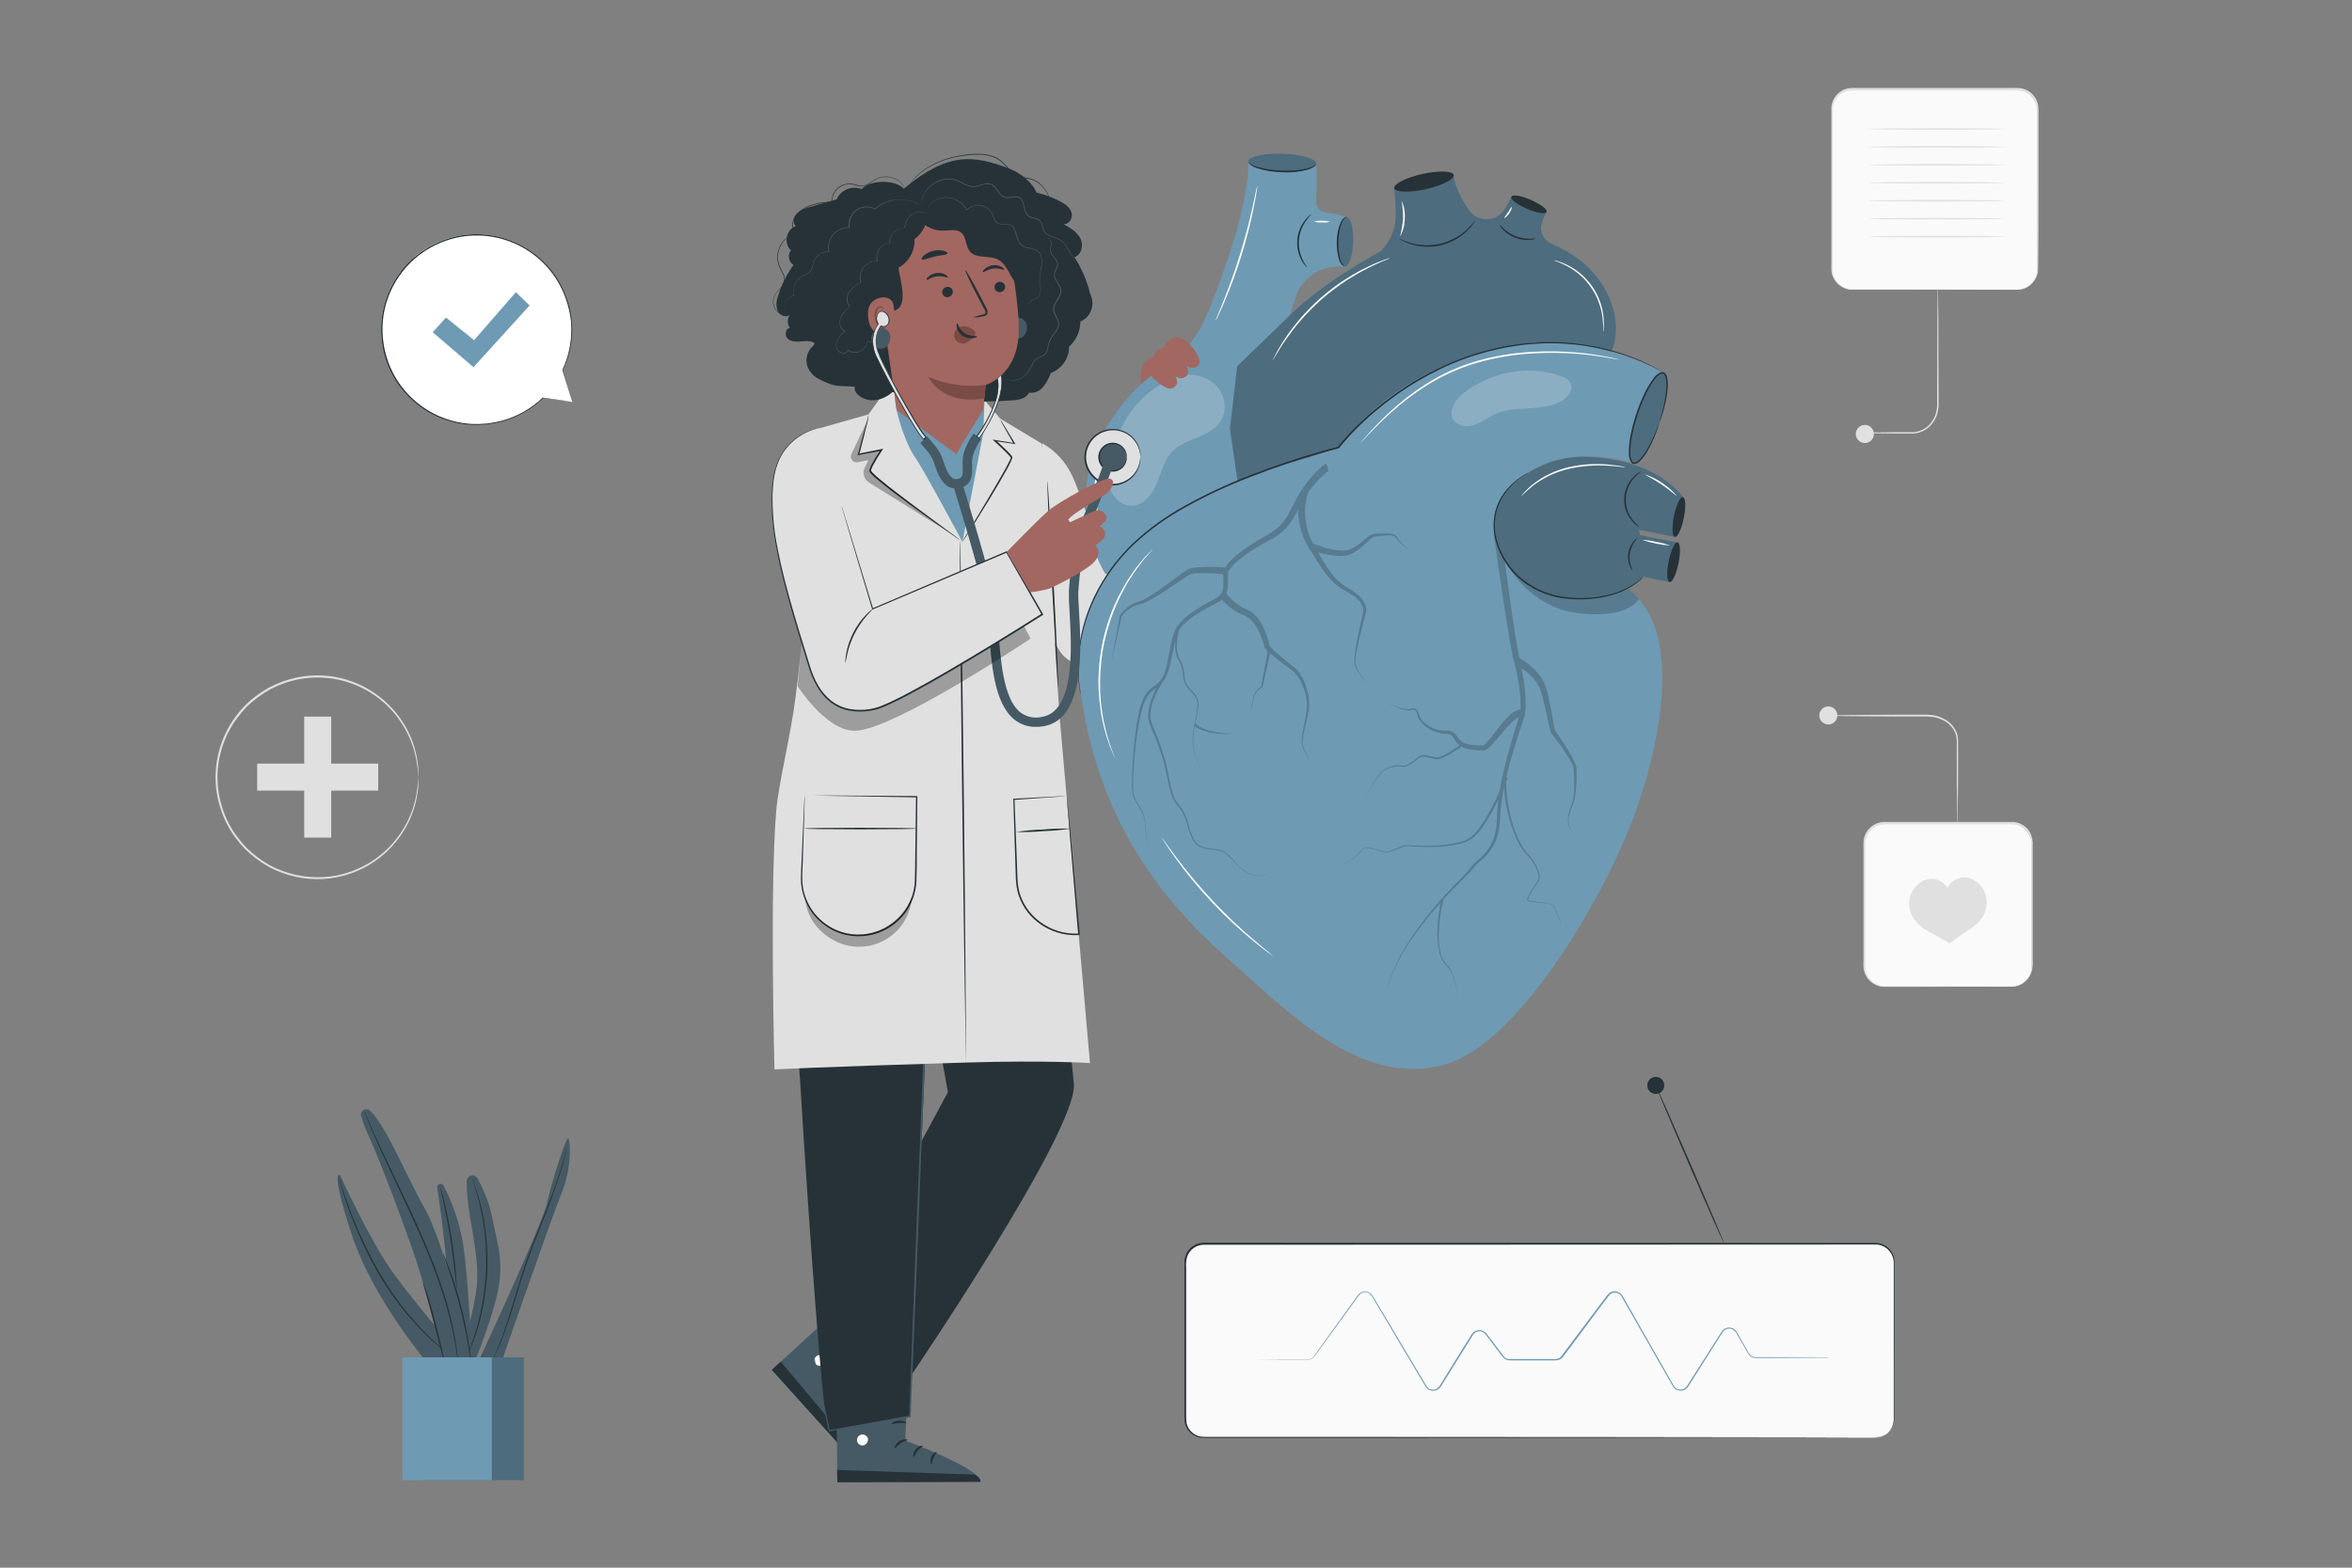 <?xml version="1.0" encoding="UTF-8"?>
<svg id="Layer_1" xmlns="http://www.w3.org/2000/svg" version="1.1" viewBox="0 0 750 500">
  <rect x="0" y="0" width="750" height="500" fill="#808080" stroke="none"/>
  <!-- Generator: Adobe Illustrator 30.0.0, SVG Export Plug-In . SVG Version: 2.1.1 Build 123)  -->
  <defs>
    <style>
      .st0 {
        fill: none;
      }

      .st1 {
        fill: #e0e0e0;
      }

      .st2 {
        fill: #263238;
      }

      .st3 {
        fill: #fff;
      }

      .st4 {
        fill: #a26760;
      }

      .st5 {
        fill: #fafafa;
      }

      .st6 {
        opacity: .2;
      }

      .st7 {
        opacity: .3;
      }

      .st8 {
        fill: #7b4b45;
      }

      .st9 {
        fill: #6e9ab4;
      }

      .st10 {
        fill: #455a64;
      }
    </style>
  </defs>
  <g id="freepik--background-complete--inject-61">
    <rect class="st5" x="594.42" y="262.6" width="53.48" height="52.08" rx="6.44" ry="6.44"/>
    <path class="st1" d="M641.46,314.69c.68-.04,1.35-.17,2-.37.77-.26,1.49-.67,2.11-1.2.84-.72,1.48-1.65,1.85-2.7.38-1.34.5-2.74.37-4.13v-36.07c.03-.67,0-1.34-.07-2-.09-.67-.3-1.33-.61-1.93-.64-1.25-1.68-2.24-2.95-2.82-.63-.29-1.31-.47-2-.54-.7-.05-1.47,0-2.21,0h-38.93c-1.67,0-3.27.67-4.43,1.87-1.14,1.18-1.77,2.77-1.75,4.41v39.55c.05.67.2,1.32.45,1.94.51,1.21,1.39,2.24,2.52,2.92,1.1.66,2.36.98,3.64.91h10.88l21.44.08,5.82.05h2.04-7.86l-21.44.09h-11.05c-1.36.06-2.7-.29-3.86-1-1.21-.73-2.15-1.82-2.71-3.11-.27-.67-.43-1.37-.49-2.09-.05-.73,0-1.41,0-2.12v-37.46c-.06-3.71,2.9-6.75,6.61-6.81.03,0,.06,0,.09,0h41.18c.76.07,1.5.27,2.19.58,1.36.61,2.48,1.67,3.16,3,.61,1.3.86,2.75.73,4.18v36.07c.12,1.41-.02,2.84-.42,4.2-.41,1.08-1.1,2.03-2,2.75-.64.54-1.37.94-2.17,1.18-.49.15-.99.24-1.5.27l-.63.3Z"/>
    <path class="st1" d="M633.41,286.37c-.25-1.55-.96-2.99-2.05-4.12-1.02-1.15-2.38-1.95-3.88-2.28-2.63-.53-5.29.78-6.48,3.19-1.34-2.21-3.96-3.3-6.47-2.7-1.49.4-2.81,1.25-3.79,2.44-1.05,1.17-1.7,2.65-1.88,4.21-.2,1.99.24,3.99,1.27,5.71,1.19,1.74,2.78,3.16,4.63,4.16,3,1.73,7,3.89,7,3.89,0,0,3.25-2.54,6.18-4.39,1.82-1.07,3.35-2.56,4.46-4.35.95-1.76,1.3-3.78,1.01-5.76Z"/>
    <path class="st1" d="M584.57,228.18c.24-.04.48-.06.72-.05l2.05-.05,7.52-.08,11.17-.06h6.59c1.17-.04,2.35,0,3.52.12,1.21.17,2.39.53,3.49,1.08,2.25,1.02,3.94,2.99,4.59,5.38.18,1.13.24,2.27.18,3.41v3.23c0,4.19,0,8-.06,11.17s-.06,5.69-.08,7.52c0,.85,0,1.53-.05,2.05,0,.24-.01.48-.05.71-.05-.23-.07-.47-.06-.71v-2.05c0-1.83,0-4.39-.09-7.52s0-7-.05-11.17v-3.23c.06-1.1,0-2.2-.18-3.29-.63-2.22-2.21-4.05-4.32-5-1.05-.51-2.17-.84-3.33-1-1.15-.12-2.3-.16-3.45-.12h-6.59l-11.17-.06-7.52-.08-2.05-.05c-.27-.02-.53-.07-.78-.15Z"/>
    <path class="st1" d="M585.89,228.18c0,1.59-1.29,2.88-2.88,2.88-1.59,0-2.88-1.29-2.88-2.88s1.29-2.88,2.88-2.88,2.88,1.29,2.88,2.88h0Z"/>
    <rect class="st5" x="584.12" y="28.55" width="65.57" height="63.85" rx="6.44" ry="6.44"/>
    <path class="st1" d="M643.25,92.4c.83-.04,1.66-.23,2.43-.54,2.25-.95,3.76-3.09,3.89-5.53,0-6.29,0-15.35-.07-26.55v-23.33c.03-.84,0-1.68-.11-2.52-.47-2.59-2.53-4.59-5.13-5-.89-.09-1.79-.12-2.68-.09h-50.98c-1.03,0-2.04.26-2.95.74-.89.48-1.65,1.17-2.22,2-.56.85-.9,1.82-1,2.83-.06,1,0,2.08,0,3.11v49c.07.83.31,1.63.7,2.36.77,1.44,2.08,2.52,3.64,3,.76.23,1.56.32,2.36.28h15.88l26.55.08,7.22.05h2.52-9.74l-26.55.08h-15.88c-.84.04-1.68-.06-2.49-.29-2.58-.79-4.42-3.07-4.66-5.76-.07-.91,0-1.75,0-2.64v-49.54c.11-1.09.47-2.15,1.07-3.07.62-.92,1.44-1.68,2.41-2.22.99-.52,2.08-.8,3.2-.8h50.98c.92-.03,1.84,0,2.75.09,1.85.3,3.49,1.36,4.52,2.92.49.76.83,1.61,1,2.5.11.86.14,1.73.1,2.6v23.33c0,11.22,0,20.28-.1,26.56-.14,2.49-1.7,4.67-4,5.62-.59.23-1.2.38-1.83.43l-.83.3Z"/>
    <path class="st1" d="M639.04,41.13c0,.14-9.66.26-21.57.26s-21.56-.12-21.56-.26,9.65-.26,21.56-.26,21.57.11,21.57.26Z"/>
    <path class="st1" d="M639.04,46.85c0,.14-9.66.26-21.57.26s-21.56-.12-21.56-.26,9.65-.26,21.56-.26,21.57.1,21.57.26Z"/>
    <path class="st1" d="M639.04,52.57c0,.14-9.66.26-21.57.26s-21.56-.12-21.56-.26,9.65-.26,21.56-.26,21.57.12,21.57.26Z"/>
    <path class="st1" d="M639.04,58.29c0,.15-9.66.26-21.57.26s-21.56-.11-21.56-.26,9.65-.26,21.56-.26,21.57.12,21.57.26Z"/>
    <path class="st1" d="M639.04,64.01c0,.15-9.66.27-21.57.27s-21.56-.12-21.56-.27,9.65-.26,21.56-.26,21.57.12,21.57.26Z"/>
    <path class="st1" d="M639.04,69.74c0,.14-9.66.26-21.57.26s-21.56-.12-21.56-.26,9.65-.26,21.56-.26,21.57.11,21.57.26Z"/>
    <path class="st1" d="M639.04,75.46c0,.14-9.66.26-21.57.26s-21.56-.12-21.56-.26,9.65-.26,21.56-.26,21.57.11,21.57.26Z"/>
    <path class="st1" d="M597.55,138.41c0,1.6-1.29,2.89-2.89,2.89s-2.89-1.29-2.89-2.89,1.29-2.89,2.89-2.89,2.89,1.29,2.89,2.89h0Z"/>
    <path class="st1" d="M594.66,137.97c.22-.04.45-.06.67-.05h1.91l7-.08h4.86c1.83.12,3.64-.41,5.11-1.49,1.6-1.22,2.73-2.96,3.21-4.92.24-1.04.34-2.11.29-3.18v-3.35c0-9.05.06-17.23.08-23.23,0-2.93.06-5.31.08-7v-1.91c0-.22.02-.45.05-.67.05.22.07.45.06.67,0,.49,0,1.12.05,1.91,0,1.73,0,4.11.08,7,0,6,0,14.18.07,23.23v3.35c.05,1.11-.05,2.22-.31,3.3-.5,2.07-1.71,3.9-3.41,5.19-1.56,1.13-3.48,1.67-5.4,1.54h-4.86l-7-.08h-1.91c-.22-.05-.43-.13-.63-.23Z"/>
    <rect class="st1" x="97.01" y="228.55" width="8.61" height="38.6"/>
    <rect class="st1" x="82.01" y="243.55" width="38.6" height="8.61"/>
    <path class="st1" d="M133.37,247.95c-.03-.17-.05-.35-.06-.52,0-.38-.06-.89-.11-1.53,0-.34,0-.71-.07-1.12s-.14-.86-.21-1.34c-.15-1.12-.38-2.23-.68-3.32-.75-3-1.96-5.87-3.58-8.51-7.86-13.13-23.94-18.83-38.32-13.59-1.42.51-2.81,1.12-4.15,1.83-1.36.74-2.67,1.58-3.91,2.51-1.27.95-2.47,1.97-3.61,3.07-1.12,1.16-2.16,2.4-3.12,3.69-1.98,2.66-3.51,5.63-4.55,8.78-2.19,6.52-2.19,13.57,0,20.09,1.04,3.15,2.57,6.12,4.55,8.78.96,1.3,2,2.53,3.12,3.69,1.14,1.1,2.34,2.12,3.61,3.07,1.25.93,2.55,1.77,3.91,2.52,6.42,3.36,13.77,4.5,20.9,3.23,9-1.7,16.85-7.15,21.57-15,1.62-2.64,2.83-5.51,3.58-8.51.3-1.09.53-2.19.68-3.31.07-.49.16-.93.21-1.34s0-.79.07-1.13c0-.64.09-1.15.11-1.52,0-.17.03-.35.06-.52.02.17.02.35,0,.52v2.66c0,.41-.12.87-.18,1.36-.13,1.13-.34,2.24-.62,3.34-.72,3.04-1.9,5.96-3.51,8.64-4.73,8.01-12.67,13.6-21.8,15.36-5.71,1.08-11.6.6-17.06-1.37-1.45-.52-2.87-1.14-4.24-1.85-1.39-.75-2.73-1.61-4-2.56-1.3-.96-2.54-2-3.7-3.12-1.14-1.19-2.21-2.45-3.19-3.77-2.03-2.73-3.6-5.77-4.65-9-2.24-6.66-2.24-13.86,0-20.52,1.06-3.23,2.63-6.27,4.66-9,1.9-2.66,4.23-4.99,6.88-6.89,1.27-.95,2.61-1.8,4-2.55,1.37-.72,2.79-1.34,4.24-1.86,5.46-1.97,11.35-2.44,17.06-1.37,9.13,1.76,17.07,7.35,21.8,15.36,1.61,2.68,2.79,5.6,3.51,8.64.29,1.1.49,2.22.62,3.35.06.49.14.94.18,1.35s0,.79,0,1.13v1.54c.03.2.03.41,0,.61Z"/>
  </g>
  <g id="freepik--Plants--inject-61">
    <path class="st10" d="M137.73,436.49s-18.59-21.4-25.6-42.8-3.7-18.93-3.7-18.93c0,0,9.46,20.78,16.65,30.82s20,24.77,20,24.77l-7.35,6.14Z"/>
    <path class="st10" d="M141.43,378.1c-.31-.51-.97-.68-1.48-.37-.37.22-.57.63-.52,1.05,1.13,7.52,3.58,25.15,3.48,36.59-.12,14.86,0,20.6,0,20.6h7.73s-1.37-30.71-3.12-40.08c-1.14-6.2-3.19-12.19-6.09-17.79Z"/>
    <path class="st10" d="M145.65,433.47c3.24-7.34,5.39-15.12,6.37-23.09.64-5.47-.5-12.86-2.19-22.73-.66-3.61-1-7.26-1-10.93.01-1.02.85-1.84,1.87-1.83.67,0,1.28.37,1.6.96.93,1.67,3.63,7.36,4.32,10.93,1.87,9.74,4,14.61,2.37,23.85s-7.56,23.47-7.56,23.47l-5.78-.63Z"/>
    <path class="st10" d="M152.62,434.1s20.41-43.86,21.81-50.41,6.22-21.49,6.79-20.65,1.41,8.77-2.26,17.83-19.38,54.52-19.38,54.52h-7"/>
    <path class="st2" d="M143.43,432.14c-.2-.12-.4-.25-.58-.4-.36-.27-.91-.66-1.58-1.2-1.91-1.52-3.74-3.14-5.49-4.85-5.75-5.65-10.73-12.04-14.81-19-4.07-6.95-7.45-14.28-10.1-21.89-1-2.91-1.78-5.3-2.26-6.95-.25-.83-.43-1.48-.55-1.92-.07-.22-.12-.44-.15-.67.09.21.17.43.24.65.15.47.36,1.1.62,1.89.53,1.63,1.33,4,2.39,6.89,2.73,7.55,6.14,14.85,10.19,21.78,4.06,6.92,8.98,13.31,14.64,19,2.19,2.18,4.06,3.83,5.38,4.93.65.57,1.18,1,1.53,1.27.19.14.37.29.53.47Z"/>
    <path class="st2" d="M145.65,411.1c-.1-.42-.16-.86-.18-1.29-.1-.91-.23-2.09-.38-3.52-.32-3-.83-7.06-1.55-11.55s-1.53-8.54-2.15-11.46l-.74-3.45c-.12-.42-.19-.85-.23-1.28.16.4.29.81.39,1.23.23.81.53,2,.88,3.43.7,2.91,1.56,7,2.28,11.46s1.18,8.61,1.43,11.59c.12,1.49.2,2.7.23,3.54.04.43.05.87.02,1.3Z"/>
    <path class="st2" d="M150.43,375.51c.1.18.18.37.24.56.15.41.36.95.61,1.63s.58,1.57.88,2.61.69,2.19,1,3.51l.5,2.06c.18.72.3,1.48.45,2.26.34,1.56.54,3.24.79,5,.45,3.86.63,7.75.53,11.64-.17,3.88-.61,7.74-1.32,11.56-.37,1.75-.7,3.42-1.14,5-.22.76-.39,1.51-.61,2.22l-.66,2c-.38,1.29-.86,2.42-1.24,3.43s-.74,1.86-1.06,2.54l-.72,1.58c-.08.19-.17.37-.28.54.04-.2.11-.39.2-.57.16-.41.38-.95.65-1.61s.64-1.55,1-2.57.8-2.14,1.17-3.44c.2-.64.41-1.32.62-2s.38-1.45.59-2.21c.42-1.53.73-3.19,1.1-4.94.68-3.8,1.11-7.64,1.27-11.5.12-3.86-.03-7.72-.45-11.56-.23-1.76-.42-3.44-.74-5-.15-.77-.26-1.53-.42-2.25s-.33-1.4-.48-2.06c-.27-1.32-.65-2.48-.93-3.51s-.55-1.92-.8-2.63-.4-1.23-.53-1.65c-.1-.2-.17-.42-.22-.64Z"/>
    <path class="st2" d="M181,363.97c0,.06,0,.13,0,.19,0,.16,0,.34-.09.57-.09.5-.2,1.24-.4,2.18-.4,1.89-1,4.61-2.07,7.9s-2.41,7.16-4.07,11.4-3.56,8.87-5.37,13.8-3.28,9.68-4.57,14.07-2.57,8.27-3.78,11.49c-.93,2.56-2.01,5.06-3.22,7.5-.42.87-.8,1.52-1,2l-.28.5-.11.16s0-.06.07-.18.14-.32.24-.52c.22-.46.57-1.12,1-2,.82-1.74,1.92-4.29,3.08-7.53s2.39-7.15,3.69-11.51,2.72-9.17,4.56-14.1,3.74-9.56,5.41-13.79,3.09-8.08,4.14-11.35,1.76-6,2.2-7.84c.23-.94.37-1.67.48-2.16.06-.23.1-.41.14-.57s-.06-.22-.05-.21Z"/>
    <path class="st10" d="M118.07,354.28c-.7-.67-1.82-.65-2.49.05-.44.46-.6,1.13-.41,1.74.7,2.27,1.56,4.48,2.57,6.62,2.8,6,11,27.36,14.9,39.11,3.9,11.75,9.3,33.66,9.3,33.66l8.24-1.33s-7.54-36-14.91-49c-5.91-10.44-11.84-25.51-17.2-30.85Z"/>
    <path class="st2" d="M134.9,409.12c.18.32.32.65.42,1,.25.65.58,1.59,1,2.77.76,2.35,1.69,5.63,2.63,9.28s1.71,7,2.25,9.37c.24,1.14.45,2.09.62,2.85.09.35.15.7.17,1.06-.15-.32-.26-.65-.34-1l-.75-2.82-2.47-9.38c-.93-3.64-1.81-6.93-2.49-9.29-.33-1.12-.6-2.06-.82-2.8-.11-.34-.18-.69-.22-1.04Z"/>
    <path class="st2" d="M146.08,434.77c-.03-.07-.05-.14-.05-.22,0-.18-.06-.39-.09-.65-.09-.57-.17-1.42-.34-2.5-.3-2.16-.84-5.28-1.73-9.08-1.05-4.45-2.34-8.84-3.85-13.16-1.69-4.89-3.81-10.16-6.22-15.62-4.84-10.9-9.68-20.57-12.86-27.72-1.61-3.57-2.86-6.48-3.68-8.51-.42-1-.72-1.8-.92-2.34-.1-.25-.17-.45-.23-.61s-.07-.22-.07-.22c.05.06.08.13.11.2l.27.6c.24.56.57,1.33,1,2.31.87,2,2.15,4.89,3.8,8.44,3.25,7.11,8.13,16.76,13,27.68,2.41,5.46,4.52,10.75,6.19,15.65,1.51,4.34,2.77,8.75,3.78,13.23.69,3.01,1.22,6.06,1.6,9.13.14,1.09.19,1.94.25,2.51v.65c0,.17.04.23.04.23Z"/>
    <path class="st2" d="M150.18,434.1c-.13-.45-.23-.92-.28-1.39-.17-1-.38-2.24-.64-3.78-.57-3.19-1.44-7.59-2.68-12.38s-2.63-9.05-3.7-12.11c-.52-1.47-1-2.69-1.29-3.61-.18-.44-.32-.89-.43-1.35.22.41.42.84.59,1.28.36.84.85,2.06,1.42,3.58,1.49,3.96,2.77,8,3.83,12.1,1.06,4.1,1.92,8.25,2.56,12.44.23,1.6.41,2.91.51,3.81.07.47.11.94.11,1.41Z"/>
    <rect class="st9" x="134.93" y="432.91" width="32.15" height="39.18"/>
    <g class="st7">
      <rect x="134.93" y="432.91" width="32.15" height="39.18"/>
    </g>
    <rect class="st9" x="128.3" y="432.91" width="28.53" height="39.18"/>
  </g>
  <g id="freepik--speech-bubble--inject-61">
    <path class="st3" d="M182.5,128.23l-9.4-1.31c-12.05,11.69-31.3,11.39-42.99-.66-11.69-12.05-11.39-31.3.66-42.99,12.05-11.69,31.3-11.39,42.99.66,8.81,9.09,11.07,22.69,5.67,34.14h0l3.07,10.16Z"/>
    <path class="st2" d="M182.5,128.23s-.08-.23-.21-.67-.35-1.1-.62-2c-.53-1.72-1.32-4.24-2.34-7.52h.17s-.1.04-.14,0c-.03-.03-.03-.08,0-.11,2.13-4.58,3.09-9.62,2.78-14.66-.11-1.52-.35-3.04-.71-4.52-.38-1.62-.88-3.21-1.5-4.76-6.19-15.42-23.7-22.9-39.12-16.71-9.85,3.95-16.89,12.81-18.52,23.3-.68,4.63-.29,9.35,1.14,13.8,1.34,4.19,3.59,8.04,6.6,11.25,5.33,5.73,12.68,9.17,20.49,9.59h1.29c.42.03.85.03,1.27,0l2.47-.16c1.56-.22,3.1-.53,4.62-.91,4.84-1.33,9.27-3.86,12.89-7.34.02-.01.06-.01.08,0l7,1,1.81.27.62.1-.59-.07-1.79-.23-7-.93h.08c-3.64,3.54-8.11,6.12-13,7.48-1.53.4-3.08.71-4.65.93l-2.5.18c-.43.03-.85.03-1.28,0h-1.41c-7.91-.39-15.35-3.86-20.75-9.65-3.06-3.25-5.35-7.13-6.71-11.38-1.43-4.52-1.81-9.31-1.1-14,.75-4.91,2.7-9.57,5.67-13.55.35-.51.74-.99,1.15-1.45l1.2-1.39,1.33-1.26c.44-.42.9-.82,1.4-1.17l1.42-1.12c.47-.39,1-.66,1.5-1s1-.67,1.52-.95l1.59-.81c4.16-2.06,8.75-3.13,13.4-3.12,8.51.04,16.62,3.62,22.38,9.89,2.49,2.71,4.46,5.86,5.81,9.29.63,1.56,1.14,3.18,1.52,4.82,1.42,6.55.63,13.38-2.26,19.43l-.16-.1h0s.09-.04.13,0c0,0,0,0,0,0h0l2.29,7.67c.25.85.43,1.49.57,1.94s.17.6.17.6Z"/>
    <polygon class="st9" points="137.98 105.96 142.21 101.28 151.18 108.49 164.51 93.18 168.87 97.43 150.98 117.11 137.98 105.96"/>
  </g>
  <g id="freepik--Heartbeats--inject-61">
    <rect class="st5" x="377.93" y="396.76" width="226.02" height="61.78" rx="5.89" ry="5.89"/>
    <path class="st2" d="M598.06,458.54c.49-.03.97-.1,1.44-.22,2.47-.62,4.24-2.79,4.37-5.33v-39.38c0-2.54,0-5.17,0-7.89v-2.05c.03-.68,0-1.37-.1-2.05-.25-1.37-1-2.6-2.09-3.46-1.13-.89-2.56-1.33-4-1.23h-13.94l-199.9.08c-2.39.02-4.51,1.54-5.29,3.8-.31,1.14-.42,2.33-.32,3.51v46.06c-.04,1.13,0,2.26.11,3.38.44,2.21,2.15,3.94,4.35,4.4,1.11.13,2.23.17,3.34.12h39.39l89.88.05,60.59.08,16.47.05h5.74-5.74l-16.47.05-60.59.08-89.88.06h-39.43c-1.15.05-2.3,0-3.44-.14-1.17-.25-2.25-.83-3.09-1.68-.84-.85-1.42-1.93-1.66-3.1-.13-1.16-.17-2.33-.12-3.49v-47.88c.01-.63.13-1.26.34-1.86.86-2.48,3.2-4.14,5.82-4.14l199.9.08h13.87c1.51-.09,3.01.37,4.2,1.31,1.16.91,1.94,2.22,2.2,3.67.1.7.13,1.4.1,2.1v9.94c0,10.16,0,18.91-.05,26.07v13.32c-.15,2.58-1.98,4.77-4.49,5.38-.35.09-.72.14-1.08.15l-.43.16Z"/>
    <path class="st9" d="M583.33,433.03h-2.75l-7.87.05-12.46.05c-.65.05-1.3-.1-1.86-.43-.28-.18-.53-.41-.74-.68-.2-.27-.34-.56-.51-.84l-2-3.47c-.35-.6-.69-1.2-1.05-1.81-.28-.64-.69-1.21-1.21-1.68-.56-.4-1.27-.56-1.95-.43-.7.14-1.31.57-1.67,1.19l-10.71,16.92c-.44.89-1.3,1.5-2.28,1.63-1.02.13-2.02-.29-2.64-1.11-1-1.63-1.88-3.26-2.85-4.92l-5.86-10.26-6.16-10.78-1.58-2.77c-.42-.92-1.37-1.48-2.38-1.41-.49.03-.96.22-1.34.53-.37.36-.71.77-1,1.2l-2,2.63-8,10.74-4.13,5.5c-.42.48-.99.81-1.61.94-.59.07-1.19.09-1.79.07h-12.23c-.59.02-1.17,0-1.76-.05-.62-.11-1.19-.42-1.62-.89-.4-.48-.7-.91-1.06-1.37l-4.1-5.38-.51-.66c-.16-.2-.34-.38-.55-.52-.42-.28-.92-.43-1.42-.41-.51.02-.99.19-1.4.49-.39.35-.7.77-.94,1.23l-6.83,11-1.67,2.68-.83,1.33c-.26.47-.56.91-.89,1.33-.79.84-2.01,1.13-3.1.74-.53-.19-.99-.54-1.32-1-.33-.46-.54-.88-.81-1.32l-11.72-19.74-2.71-4.54-1.31-2.21c-.34-.75-.82-1.43-1.42-2-.64-.44-1.45-.56-2.19-.32-.36.11-.69.32-.95.59-.26.29-.5.6-.72.92l-2.76,3.8-9.72,13.34-1.06,1.44c-.32.51-.8.91-1.37,1.13-.54.18-1.11.25-1.68.2h-7.29l-7.87-.05h-2.7,2.7l7.87-.05h7.29c.54.04,1.08-.02,1.59-.19.51-.2.94-.55,1.24-1l1-1.45c2.85-3.94,6.08-8.43,9.66-13.39.89-1.24,1.81-2.5,2.75-3.8.23-.35.48-.68.75-1,.97-.99,2.52-1.12,3.65-.32.37.26.67.6.89,1l.65,1.09c.44.73.88,1.46,1.32,2.21l2.72,4.55,11.76,19.72c.26.42.51.9.78,1.27.28.37.67.66,1.11.81.91.32,1.92.07,2.57-.63.31-.4.59-.81.84-1.25l.82-1.33,1.66-2.69,6.83-11c.26-.52.62-.98,1.06-1.36.49-.37,1.08-.58,1.69-.6.62-.02,1.22.15,1.73.5.25.17.48.38.66.62l.52.67,4.1,5.38c.34.43.7.93,1,1.33.35.38.82.63,1.33.73.49.07,1.11,0,1.67,0h12.17c.56.02,1.12,0,1.68-.06.51-.1.98-.37,1.32-.77l4.12-5.47c2.72-3.64,5.4-7.22,8.05-10.73l2-2.63c.32-.47.68-.91,1.09-1.3.95-.76,2.27-.86,3.32-.24.49.31.9.75,1.16,1.27l1.58,2.77,6.14,10.79,5.84,10.27c1,1.65,1.88,3.34,2.8,4.88.53.69,1.38,1.05,2.24.94.86-.11,1.62-.64,2-1.42l10.8-16.96c.41-.7,1.11-1.19,1.91-1.35.78-.14,1.59.04,2.23.51.31.24.56.53.76.86l.54.93c.35.61.69,1.22,1,1.82l2,3.48c.24.57.64,1.06,1.14,1.41.51.31,1.11.45,1.7.4h12.46l7.87.05h2.05l.73.11Z"/>
    <line class="st0" x1="549.85" y1="396.76" x2="528.04" y2="346.36"/>
    <path class="st2" d="M528.04,346.36c.13-.06,5.12,11.18,11.14,25.09s10.8,25.25,10.67,25.31-5.12-11.18-11.14-25.1-10.8-25.25-10.67-25.3Z"/>
    <path class="st2" d="M530.71,346.18c0,1.5-1.22,2.72-2.72,2.72s-2.72-1.22-2.72-2.72,1.22-2.72,2.72-2.72,2.72,1.22,2.72,2.72h0Z"/>
  </g>
  <g id="freepik--Character--inject-61">
    <path class="st1" d="M332.37,141.38c4.1,2.33,7.39,5.86,9.41,10.12,3.37,7.11,8.25,23.5,8.25,23.5l15-33.62,16.93,6.47s-19.21,47.77-22.67,53.49c-8.78,14.51-20.3,13.18-23.57,1.48s-3.35-61.44-3.35-61.44Z"/>
    <path class="st9" d="M429.29,69.15c-2.11-.61-4.26-1.09-6.43-1.46-3.58-.53-3.23-3.43-3.23-3.43.27-3.87.31-7.76.13-11.64l-21.67-.8c-.15,10.1-3.66,24.22-12.07,45.87s-18.28,15.23-32.42,37.33c-16,25.1-1.14,48-1.14,48l8.87,1.8,35.53-32.62s2.23-24.92,4.05-34.94,10.32-16.35,10.32-16.35l1.84-5.89c1.95-6.3,7.98-10.44,14.56-10l1.14.07.52-15.94Z"/>
    <path class="st2" d="M416.8,85.33s-.22-.15-.54-.52c-.45-.53-.84-1.1-1.17-1.71-2.28-4.14-1.85-9.23,1.09-12.93.43-.54.91-1.04,1.44-1.48.37-.31.6-.45.62-.42s-.78.74-1.76,2.13c-2.65,3.66-3.06,8.48-1.05,12.53.73,1.54,1.45,2.35,1.37,2.4Z"/>
    <path class="st9" d="M419.77,52.3c-.06,1.58-5,2.68-10.95,2.45s-10.81-1.69-10.75-3.27,5-2.68,11-2.45,10.76,1.66,10.7,3.27Z"/>
    <g class="st7">
      <path d="M419.77,52.3c-.06,1.58-5,2.68-10.95,2.45s-10.81-1.69-10.75-3.27,5-2.68,11-2.45,10.76,1.66,10.7,3.27Z"/>
    </g>
    <path class="st2" d="M419.71,52.45s0,.08-.14.19c-.16.17-.33.31-.52.44-.68.48-1.44.84-2.24,1.07-2.63.71-5.36.97-8.07.78-2.72-.05-5.41-.5-8-1.34-.79-.27-1.52-.68-2.16-1.22-.18-.14-.33-.32-.45-.51-.09-.13-.12-.2-.11-.21s.22.24.69.57c.66.44,1.39.78,2.15,1,2.58.71,5.24,1.1,7.91,1.16,2.67.18,5.34-.03,7.95-.62,1.06-.27,2.07-.72,2.99-1.31Z"/>
    <g class="st6">
      <path class="st3" d="M375.6,120.14c-13.32,4.81-19,15.5-21.57,26.69-.69,3-1,6.2,0,9.1s3.69,5.4,6.77,5.38c3.8,0,6.6-3.59,8.06-7.1s2.3-7.45,4.93-10.18c4.23-4.39,11.94-4.46,15.34-9.52,2.39-3.56,1.54-8.77-1.53-11.78-3.25-2.95-7.82-3.94-12-2.59"/>
    </g>
    <path class="st3" d="M400.93,59.31c-.04.59-.11,1.19-.22,1.77-.17,1.13-.46,2.76-.86,4.78-1.05,5.24-2.37,10.42-3.95,15.52-1.58,5.09-3.42,10.1-5.5,15-.81,1.88-1.49,3.39-2,4.42-.24.55-.51,1.08-.82,1.59.17-.57.38-1.13.63-1.67.45-1,1.08-2.58,1.84-4.48,1.52-3.8,3.5-9.1,5.35-15.06s3.2-11.45,4.08-15.44c.45-2,.79-3.62,1-4.74.1-.58.25-1.14.45-1.69Z"/>
    <path class="st3" d="M424.14,70.69c-.84.25-1.72.33-2.59.23-.87.08-1.76-.02-2.59-.29,1.71-.33,3.47-.31,5.18.06Z"/>
    <path class="st9" d="M512.37,93.3c-3-5.75-7.67-10.45-13.4-13.49-1.42-.75-2.84-1.45-4.27-2.12-2.51-1.09-3.82-3.88-3.06-6.51.33-1.16.78-2.28,1.35-3.35l-11.17-4.92c-.59,1.4-1.32,2.74-2.18,4-2.08,3.12-6.3,3.95-9.42,1.87-.6-.4-1.14-.9-1.58-1.47-.63-.82-1.21-1.69-1.72-2.6-3.87-6.85-3.34-9-3.34-9l-19.05,4s1.05,8.68.22,12.3c-.74,3.03-2.26,5.82-4.42,8.07-21.43,11.83-30,21.44-30,21.44l-15.81,15.26-2.32,20,3.2,21.81,45.8-6.13s29.34-27.5,29.71-28.47,23.66-5.3,23.66-5.3l19.39-6.71c2.63-7.08.97-13.65-1.59-18.68Z"/>
    <g class="st7">
      <path d="M512.37,93.3c-3-5.75-7.67-10.45-13.4-13.49-1.42-.75-2.84-1.45-4.27-2.12-2.51-1.09-3.82-3.88-3.06-6.51.33-1.16.78-2.28,1.35-3.35l-11.17-4.92c-.59,1.4-1.32,2.74-2.18,4-2.08,3.12-6.3,3.95-9.42,1.87-.6-.4-1.14-.9-1.58-1.47-.63-.82-1.21-1.69-1.72-2.6-3.87-6.85-3.34-9-3.34-9l-19.05,4s1.05,8.68.22,12.3c-.74,3.03-2.26,5.82-4.42,8.07-21.43,11.83-30,21.44-30,21.44l-15.81,15.26-2.32,20,3.2,21.81,45.8-6.13s29.34-27.5,29.71-28.47,23.66-5.3,23.66-5.3l19.39-6.71c2.63-7.08.97-13.65-1.59-18.68Z"/>
    </g>
    <path class="st9" d="M417.57,145.79c-7.75,2.4-79.92,19.68-73.28,72.84s37.43,78.4,53.07,92.35,37.95,35.4,62.91,28.68,53.16-56.97,61.87-82.34,13-56.36-2-68.63l-74.38-53.07s-16.23,6.47-28.19,10.17Z"/>
    <g class="st6">
      <path d="M480.43,179.63s7,14.49,23.84,16.06c15.6,1.49,18.33-4.69,18.33-4.69-1.98-2.08-4.23-3.88-6.68-5.37l-35.49-6Z"/>
    </g>
    <path class="st9" d="M431.52,77.25c-.16,4.35-1.39,7.83-2.75,7.78s-2.32-3.62-2.16-8,1.4-7.84,2.76-7.78,2.32,3.65,2.15,8Z"/>
    <path class="st2" d="M463.55,55.81c.29,1.34-3.71,3.37-8.95,4.53s-9.73,1-10-.32,3.71-3.37,8.95-4.53,9.7-1.02,10,.32Z"/>
    <path class="st9" d="M426.73,142.74s19.23-28.12,58.68-32.93c0,0,20.32-4.08,45.32,9.21l-9.2,28.91s-12.29-4.3-25.21-1.28c0,0-21.84,5.19-22.61,27.09"/>
    <path class="st9" d="M529.22,134.54c-2.64,8-6.4,13.86-8.4,13.2s-1.5-7.66,1.14-15.61,6.39-13.86,8.4-13.2,1.49,7.65-1.14,15.61Z"/>
    <g class="st6">
      <path d="M404.78,205.8h0Z"/>
      <path d="M426.84,177.3c.81.04,1.61-.01,2.41-.14.81-.15,1.59-.43,2.32-.82,1.36-.77,2.61-1.71,3.71-2.82.55-.51,1.08-1.05,1.62-1.51.43-.48,1.01-.79,1.65-.9,1.56-.07,3-.38,4.47-.37.35,0,.71.03,1.05.11.32.05.62.2.84.44.45.61.94,1.18,1.47,1.71.54.53,1.12,1.01,1.74,1.44.6.46,1.32.74,2.07.81-.74-.11-1.44-.43-2-.93-.58-.46-1.12-.97-1.61-1.53-.5-.55-.95-1.15-1.34-1.78-.27-.33-.64-.56-1.05-.66-.38-.11-.77-.18-1.17-.21-1.53-.11-3.05.12-4.48.08-.23,0-.46.02-.69.07-.21.07-.41.15-.61.25-.35.19-.68.41-1,.66-.62.47-1.18,1-1.76,1.43-1.07.95-2.27,1.75-3.56,2.38-.61.28-1.26.46-1.93.54-.69.06-1.37.06-2.06,0-2.86-.33-5.66-1.09-8.29-2.26h0c-1.3-2.49-2.12-5.2-2.39-8-.14-1.4-.14-2.8,0-4.2.08-.69.19-1.37.34-2.05.14-.65.33-1.3.57-1.92h-.05c.83-1.2,1.74-2.35,2.72-3.43.63-.71,1.3-1.4,2-2,.35-.32.7-.63,1-.92l.52-.41.24-.16.08-.05h0l-.72-2.26-.36.16-.23.14c-.15.09-.27.18-.38.26s-.43.34-.64.51c-.39.34-.77.69-1.14,1.05-.74.71-1.43,1.45-2.1,2.22-1.12,1.29-2.15,2.66-3.09,4.09h-.07c0,.08-.05.16-.08.25l-.37.59c-2.16,3.46-3.38,7.31-5.86,10-.61.68-1.28,1.3-2,1.86-.77.55-1.57,1.06-2.4,1.51-1.72,1-3.43,2-5.11,3.06-1.7,1.07-3.33,2.25-4.88,3.53-1.37,1.1-2.57,2.41-3.56,3.87-3.11-.24-6.24-.24-9.35,0-.42.07-.83.11-1.27.22-.23.04-.46.11-.68.19l-.35.13-.31.16c-.72.42-1.41.87-2.08,1.37-1.3.93-2.57,1.88-3.84,2.82-2.48,1.92-5.08,3.67-7.79,5.24-.34.19-.68.32-1,.48s-.63.21-1.08.32c-.81.21-1.59.55-2.3,1-1.39.88-2.59,2.02-3.53,3.37v.12l-2.67,14.47,3.24-14.3c.93-1.21,2.08-2.23,3.4-3,.65-.37,1.34-.63,2.07-.79.41-.08.81-.19,1.21-.31.39-.14.78-.29,1.15-.47,2.84-1.48,5.57-3.15,8.19-5,1.31-.89,2.62-1.78,3.93-2.63.62-.42,1.27-.81,1.94-1.15l.22-.11.21-.06c.15-.05.31-.09.47-.11.32-.07.71-.09,1.07-.13,2.86-.09,5.72.04,8.56.38v3.58c0,.46-.05.92-.17,1.36-.25.87-.77,1.64-1.47,2.21-.38.29-.8.54-1.24.73l-1.4.75c-1.88,1.01-3.7,2.12-5.46,3.33-1.82,1.2-3.45,2.67-4.82,4.36-.16.23-.31.48-.46.71s-.26.53-.39.79c-.2.52-.38,1-.53,1.53-.32,1.02-.59,2.06-.81,3.11-.46,2.08-.76,4.16-1.21,6.19-.22,1.02-.51,2.02-.88,3-.34.93-.84,1.8-1.5,2.54-.76.71-1.56,1.36-2.41,1.95-.87.68-1.6,1.5-2.18,2.44-1.05,1.88-1.78,3.93-2.13,6.06-.43,2.07-.76,4.16-1,6.25-.52,4.19-.85,8.39-1,12.62,0,1.05-.06,2.11-.05,3.16-.03,1.06.04,2.13.19,3.18.39,2.16,1.83,3.84,2.84,5.65.25.46.45.94.62,1.43.15.5.26,1.01.33,1.53.15,1,.25,2.09.37,3.13.11,1.05.27,2.09.49,3.12.21,1.04.62,2.02,1.21,2.9-.58-.88-.97-1.87-1.16-2.91-.21-1.03-.35-2.07-.44-3.12-.1-1.05-.18-2.1-.32-3.14-.06-.53-.17-1.05-.31-1.56-.16-.51-.36-1.01-.61-1.48-1-1.85-2.39-3.53-2.72-5.61-.13-1.03-.17-2.08-.14-3.12,0-1.05,0-2.1.1-3.15.2-4.2.6-8.39,1.18-12.54.31-2.08.67-4.15,1.13-6.19.37-2.03,1.09-3.99,2.12-5.78.53-.85,1.21-1.59,2-2.2l1-.72c-.52.97-1,1.97-1.41,3-.74,1.71-1.19,3.54-1.32,5.4-.05.94.07,1.87.35,2.77.29.85.61,1.7.95,2.53.69,1.66,1.42,3.29,2,4.95,1.23,3.35,2.18,6.79,2.83,10.3.31,1.77.74,3.52,1.28,5.24.3.86.7,1.69,1.19,2.46.52.77,1.17,1.39,1.68,2.1.98,1.48,1.71,3.11,2.16,4.82.39,1.76,1,3.46,1.83,5.06.46.8,1.09,1.49,1.86,2,.79.47,1.66.76,2.57.87,1.78.24,3.61.22,5.21,1s2.67,2.3,4,3.53c.62.64,1.26,1.27,1.94,1.86.66.61,1.41,1.12,2.23,1.5.84.34,1.74.5,2.64.47.89-.04,1.79.02,2.67.17,1.76.32,3.48.84,5.12,1.56-1.63-.73-3.35-1.27-5.11-1.61-1.76-.41-3.64.11-5.28-.68-1.56-.87-2.95-2.02-4.11-3.37-.62-.65-1.22-1.3-1.83-2-.61-.68-1.33-1.23-2.14-1.64-1.64-.85-3.52-.85-5.26-1.1-.87-.11-1.71-.4-2.46-.86-.72-.49-1.32-1.15-1.75-1.91-.8-1.58-1.39-3.26-1.76-5-.44-1.76-1.18-3.43-2.17-4.95-.53-.75-1.17-1.38-1.65-2.11-.46-.74-.84-1.54-1.11-2.37-.52-1.7-.93-3.43-1.22-5.19-.63-3.54-1.55-7.02-2.75-10.4-.61-1.69-1.34-3.33-2-5-.34-.82-.64-1.66-.92-2.49-.25-.82-.35-1.68-.29-2.53.14-1.75.56-3.46,1.26-5.07.68-1.63,1.5-3.19,2.46-4.67h-.05c.68-.78,1.22-1.68,1.59-2.65.41-1,.75-2.03,1-3.08.5-2.07.84-4.15,1.31-6.18.11-.46.23-.93.35-1.38v1.57c0,1.05.17,2.08.49,3.08.18.5.4.97.68,1.42.26.42.47.86.65,1.32.34.93.55,1.9.63,2.88.06,1.02.27,2.03.61,3,.41.96,1.03,1.82,1.81,2.52.73.64,1.35,1.4,1.81,2.26.39.9.52,1.9.38,2.87-.09,1.01-.23,2.01-.43,3-.16.87-.33,1.74-.5,2.61l-.18.12s.08.1.13.14c-.19,1-.36,2.07-.46,3.12-.11,1-.11,2,0,3,.14,1.01.36,2.02.64,3,.54,1.96,1.43,3.8,2.61,5.45-1.16-1.66-2.01-3.52-2.51-5.48-.27-.98-.47-1.99-.59-3-.11-1-.11-2,0-3,.11-1,.28-1.95.47-2.92.35.3.74.56,1.16.77.53.27,1.07.5,1.63.68,1.1.36,2.23.63,3.37.8,1.13.18,2.28.28,3.43.28,1.15.02,2.3-.14,3.4-.46-1.11.26-2.25.34-3.39.26-2.26-.14-4.49-.63-6.61-1.43-.51-.21-1.01-.45-1.49-.73-.45-.26-.85-.6-1.18-1l-.18.12c.16-.79.34-1.57.49-2.36.21-.99.38-1.99.49-3,.15-1.04.02-2.1-.38-3.07-.49-.92-1.15-1.73-1.94-2.4-.72-.66-1.29-1.47-1.66-2.38-.31-.94-.49-1.92-.53-2.91-.07-1.02-.28-2.03-.62-3-.18-.49-.4-.97-.66-1.42-.25-.41-.45-.85-.61-1.31-.28-.94-.42-1.91-.41-2.89.01-1.76.24-3.51.67-5.22h0l.41-.6c1.31-1.56,2.86-2.91,4.58-4,1.73-1.15,3.53-2.21,5.38-3.16l1.39-.71c.53-.23,1.03-.52,1.49-.87.14-.11.27-.23.39-.35.77.84,1.6,1.62,2.48,2.34,1.14.93,2.39,1.71,3.73,2.33.34.17.7.28,1,.43s.52.21.78.35c.52.3.99.68,1.4,1.11.88.94,1.63,2.01,2.21,3.16.61,1.18,1.12,2.41,1.52,3.68.1.31.19.64.26.94.04.14.07.29.09.44.04.18.1.35.18.51l.19.29c.24.32.5.62.79.9l-2.08,11.26c-.69.44-1.28,1.03-1.73,1.71-.49.72-.8,1.55-.89,2.41l-.92,5,1.1-5c.11-.83.43-1.62.93-2.29.5-.66,1.14-1.2,1.87-1.58h.08v-.08l2.39-10.8.12.1c2.13,1.86,4.36,3.49,6.59,5.13.54.37,1.02.8,1.45,1.29.43.5.81,1.04,1.14,1.61.68,1.16,1.23,2.4,1.64,3.68.43,1.29.7,2.64.8,4,.05,1.34-.05,2.68-.3,4-.43,2.7-1.24,5.38-1.35,8.19-.03.71.09,1.41.33,2.08.15.32.33.62.53.91.17.3.34.6.5.9.64,1.23,1.16,2.51,1.56,3.83-.36-1.34-.84-2.65-1.43-3.9-.15-.31-.31-.62-.47-.92-.18-.29-.34-.59-.48-.9-.21-.64-.29-1.32-.24-2,.2-2.73,1.1-5.37,1.63-8.1.32-1.37.47-2.78.46-4.19-.06-1.41-.29-2.81-.69-4.17-.38-1.37-.91-2.69-1.58-3.94-.35-.63-.75-1.23-1.19-1.8-.23-.3-.49-.57-.76-.83-.29-.27-.56-.48-.83-.69-2.16-1.72-4.33-3.43-6.31-5.28-.47-.42-.89-.89-1.27-1.39l-.09-.14h0c0-.16-.06-.42-.1-.58-.07-.38-.16-.72-.25-1.07-.39-1.37-.89-2.71-1.5-4-.62-1.34-1.43-2.58-2.4-3.69-.52-.59-1.12-1.09-1.79-1.51-.34-.2-.75-.38-1.09-.54s-.58-.23-.86-.38c-2.22-1.18-4.16-2.81-5.7-4.79.08-.2.17-.39.23-.59.17-.57.26-1.16.26-1.76v-1.58l.09-2.94c.96-1.54,2.18-2.9,3.62-4,1.52-1.2,3.1-2.3,4.75-3.31,1.66-1,3.36-2,5.08-2.93.9-.48,1.78-1.02,2.62-1.6.85-.62,1.64-1.31,2.36-2.08,1.37-1.54,2.53-3.26,3.43-5.12.14-.27.28-.55.43-.82-.01,1,.05,2.01.19,3,.41,3.06,1.4,6,2.93,8.68l.66,1.13v.1h.13c1.26,2.15,2.58,4.24,4,6.29.86,1.24,1.82,2.42,2.87,3.51,1.07,1.1,2.28,2.04,3.6,2.82,1.29.67,2.53,1.43,3.72,2.28,1.15.78,2.03,1.89,2.52,3.19.2.65.23,1.34.1,2-.15.66-.37,1.42-.52,2.13-.34,1.44-.65,2.89-.94,4.33s-.57,2.91-.81,4.36c-.27,1.46-.45,2.94-.54,4.42.01.76.19,1.51.53,2.19.31.68.68,1.33,1.11,1.93.85,1.21,1.81,2.34,2.88,3.36-1.03-1.06-1.95-2.21-2.76-3.44-.4-.61-.73-1.26-1-1.94-.29-.66-.44-1.37-.43-2.09.14-1.46.36-2.91.67-4.35.3-1.44.62-2.88,1-4.31s.69-2.86,1.08-4.28c.18-.73.4-1.37.59-2.15.2-.78.2-1.61,0-2.39-.5-1.5-1.45-2.82-2.72-3.77-1.19-.91-2.44-1.73-3.74-2.46-1.2-.76-2.3-1.68-3.26-2.73-.96-1.07-1.83-2.22-2.61-3.43-1-1.53-1.94-3.11-2.85-4.72.65.18,1.3.34,2,.48,1.48.34,2.99.55,4.51.63Z"/>
      <path d="M496.98,292.19c-.23-.61-.47-1.22-.74-1.82-.13-.29-.27-.59-.43-.88-.14-.3-.36-.56-.62-.77-.58-.32-1.21-.53-1.86-.64-.64-.14-1.29-.24-1.93-.32-1.29-.18-2.62-.26-3.87-.5-.29-.06-.29-.41-.21-.71.08-.31.2-.6.35-.88.3-.58.64-1.14,1-1.68.7-1.1,1.5-2.11,2.17-3.27.17-.66.17-1.34,0-2-.13-.65-.34-1.29-.61-1.9-.55-1.2-1.24-2.33-2.07-3.36-.41-.51-.85-1-1.29-1.5-.43-.48-.81-.99-1.16-1.53-.7-1.09-1.3-2.23-1.81-3.42-1-2.39-1.8-4.87-2.38-7.4-.59-2.53-.97-5.09-1.15-7.68-.06-.92-.08-1.84-.07-2.76.16-.38.33-.74.48-1.12l-.45-.18h0c1.41-5.92,3.21-11.76,5.17-17.54l.4-1.2.2-.61c.06-.23.13-.47.17-.7.15-.88.23-1.76.24-2.65,0-1.72-.08-3.43-.26-5.14-.24-2.32-.6-4.63-1.08-6.91.37.24.75.5,1.1.77.98.73,1.88,1.57,2.69,2.49.8.9,1.46,1.91,1.95,3,.46,1.16.84,2.36,1.13,3.57.65,2.49,1.18,5,1.72,7.57.14.64.28,1.28.43,1.93.09.33.17.65.3,1l.12.3c.05.08.1.16.16.24l.12.15.26.3c.79,1,1.56,2,2.31,3.09s1.48,2.12,2.18,3.2c.7,1.06,1.33,2.17,1.87,3.32.2.58.31,1.18.33,1.79.06.64.09,1.28.11,1.92v3.88c0,.65-.08,1.29-.14,1.93-.05.64-.15,1.27-.31,1.89-.35,1.22-.89,2.43-1.22,3.7-.36,1.27-.4,2.62-.09,3.91.37,1.26,1.04,2.41,1.95,3.36-.86-.97-1.49-2.13-1.81-3.39-.25-1.27-.16-2.57.24-3.8.36-1.24.95-2.39,1.35-3.66.2-.63.34-1.29.4-1.95.09-.65.16-1.3.22-1.95.11-1.3.17-2.61.19-3.92v-2c0-.68-.11-1.35-.31-2-.51-1.23-1.12-2.42-1.82-3.55-.66-1.13-1.36-2.24-2.08-3.33s-1.44-2.17-2.24-3.25c-.11-.13-.2-.26-.37-.44,0,0-.05-.05,0-.06h0l-.06-.17c-.09-.29-.16-.58-.21-.87-.13-.62-.24-1.25-.35-1.89-.44-2.56-.89-5.14-1.45-7.71-.27-1.32-.63-2.63-1.08-3.9-.53-1.3-1.24-2.51-2.13-3.6-.87-1.07-1.85-2.05-2.92-2.91-.99-.82-2.06-1.54-3.19-2.16-.71-3.19-1.2-6.54-1.72-9.84s-1-6.64-1.45-10c-.93-6.67-1.82-13.33-2.67-20l-2.35.31c.93,6.67,1.88,13.32,2.89,20,.51,3.32,1,6.65,1.57,10s1.08,6.63,1.86,10c.89,3.2,1.53,6.47,1.92,9.77.2,1.64.31,3.28.32,4.93v1.18c-.55.05-1.08.2-1.57.45-.57.3-1.1.67-1.59,1.09-.88.77-1.7,1.62-2.45,2.52-1.47,1.74-2.77,3.55-4.15,5.25-.34.42-.69.83-1.05,1.21-.29.35-.63.65-1,.9l-.13.06h-1.12c-.53,0-1.07,0-1.61-.09s-1.08-.11-1.62-.19c-.49-.06-.97-.19-1.43-.38-.92-.38-1.72-1.02-2.29-1.84-.16-.22-.23-.38-.43-.69-.56-.83-1.45-1.39-2.45-1.53-.71-.07-1.14,0-1.7,0-.53-.03-1.05-.11-1.57-.23-2.11-.48-4.01-1.61-5.43-3.23-.33-.4-.56-.87-.67-1.37-.13-.58-.37-1.12-.71-1.61-.19-.26-.46-.46-.76-.57-.3-.11-.64-.11-.94,0-.51.17-1.05.22-1.58.16-1.1-.11-2.17-.37-3.2-.76-.52-.19-1.03-.41-1.52-.67-.51-.21-.94-.56-1.27-1,.31.47.74.85,1.24,1.1.48.28.98.53,1.49.74,1.03.45,2.12.76,3.23.92.58.1,1.17.06,1.73-.1.46-.17.98.01,1.22.44.27.44.46.94.55,1.45.11.59.35,1.15.71,1.63,1.83,2.28,4.49,3.74,7.39,4.07.55.08,1.24,0,1.63.11.45.08.87.29,1.2.6.16.15.31.32.42.51.09.16.26.5.42.74.42.66.96,1.23,1.59,1.7-1.14.84-2.32,1.65-3.54,2.38-.66.39-1.35.75-2.05,1.06-.64.33-1.37.48-2.09.43l-2.33-.48c-.4-.08-.75-.18-1.19-.23-.43-.03-.86.03-1.26.18-.4.14-.76.37-1.07.67-.29.25-.59.5-.9.74-.6.49-1.24.93-1.92,1.3-.63.41-1.38.58-2.12.5-.79-.18-1.62-.18-2.41,0-.78.16-1.54.41-2.27.74-.75.3-1.43.76-2,1.34-1,1.25-1.8,2.59-2.67,3.91s-1.68,2.66-2.51,4c.86-1.33,1.72-2.64,2.6-4s1.69-2.51,2.69-3.75c.55-.54,1.21-.97,1.93-1.24.71-.31,1.46-.54,2.22-.68.75-.17,1.52-.17,2.27,0,.83.14,1.68-.03,2.39-.48.7-.37,1.37-.8,2-1.29.31-.24.62-.49.92-.75.27-.25.59-.44.93-.56.34-.12.7-.16,1.06-.12.34,0,.75.16,1.12.24l2.29.52c.22.05.45.07.68.06.21-.01.42-.04.63-.09.4-.1.79-.22,1.17-.37.74-.31,1.46-.67,2.16-1.06,1.34-.77,2.64-1.61,3.89-2.52.14.09.29.17.44.25.56.26,1.15.45,1.76.56.56.1,1.12.19,1.68.27.57.08,1.14.14,1.72.17h1.38c.23-.03.45-.1.66-.2.57-.31,1.09-.71,1.54-1.18.43-.41.81-.83,1.19-1.26,1.5-1.69,2.87-3.43,4.35-5,.7-.78,1.46-1.51,2.28-2.17.36-.3.76-.54,1.19-.74h.07l-.32,1c-2.11,6.41-3.88,12.93-5.3,19.53-.2,1-.39,2-.56,3-.5,1.11-1,2.22-1.54,3.31-1.23,2.59-2.65,5.09-4.23,7.49-.78,1.19-1.69,2.29-2.71,3.28-1.04.94-2.29,1.63-3.65,2-2.76.77-5.6,1.2-8.47,1.27-2.88.11-5.76.06-8.63-.16-.75-.01-1.49.14-2.17.44-.68.26-1.34.56-2,.84-.65.29-1.32.54-2,.73-.33.09-.66.13-1,.13-.34-.04-.68-.12-1-.23-1.39-.37-2.78-.79-4.2-1.06-.36-.08-.72-.12-1.09-.12-.1-.01-.19-.01-.29,0-.09.04-.17.1-.24.18l-.37.4c-.49.53-1,1-1.53,1.52-1.05.99-2.19,1.88-3.41,2.65-1.2.8-2.57,1.3-4,1.46,1.44-.14,2.83-.63,4.05-1.42,1.23-.75,2.39-1.63,3.45-2.61.54-.48,1.06-1,1.56-1.51l.37-.39c.04-.06.11-.11.18-.14.08,0,.17,0,.25,0,.36,0,.71.05,1.06.12,1.4.29,2.78.73,4.17,1.12.35.12.71.2,1.08.25.37,0,.74-.04,1.1-.13.7-.18,1.39-.42,2.06-.71.67-.28,1.33-.57,2-.81.63-.27,1.31-.41,2-.4,2.88.25,5.78.34,8.67.27,2.91-.03,5.81-.43,8.62-1.19,1.44-.38,2.77-1.1,3.89-2.09,1.06-1.01,2-2.14,2.82-3.35,1.62-2.41,3.08-4.92,4.36-7.53.17-.35.33-.71.5-1.06-.2,1.49-.37,3-.44,4.5l-.08,2.52c-.05.82-.12,1.64-.25,2.44-.24,1.62-.73,3.19-1.45,4.66-.73,1.46-1.69,2.79-2.86,3.94-.58.58-1.2,1.13-1.83,1.69-.69.55-1.3,1.2-1.79,1.93-.49.65-1.02,1.26-1.6,1.83l-1.75,1.81c-1.17,1.21-2.34,2.43-3.48,3.66-4.65,4.88-8.87,10.14-12.63,15.74-3.67,5.63-6.76,11.78-7.93,18.43,1.27-6.63,4.46-12.71,8.2-18.25,2.86-4.16,6.01-8.12,9.42-11.84-.47,2.48-.79,4.98-.94,7.5-.24,2.88-.03,5.78.63,8.59.33,1.42,1.02,2.73,2,3.81,1.07.93,1.86,2.14,2.28,3.5.89,2.7,1.42,5.5,1.6,8.34-.13-2.86-.62-5.7-1.46-8.44-.23-.69-.52-1.36-.88-2-.18-.32-.39-.61-.62-.89-.23-.29-.53-.52-.76-.77-.93-1.05-1.57-2.33-1.87-3.7-.58-2.78-.73-5.63-.42-8.45.23-2.83.67-5.64,1.32-8.41h-.14c.85-.92,1.71-1.84,2.57-2.74,1.17-1.21,2.35-2.4,3.53-3.59l1.78-1.79c.63-.6,1.21-1.25,1.75-1.94.46-.65,1.02-1.23,1.65-1.71.64-.55,1.29-1.1,1.9-1.7,1.25-1.2,2.3-2.6,3.1-4.14.78-1.55,1.33-3.2,1.62-4.91.15-.85.23-1.71.3-2.57l.12-2.51c.21-2.85.63-5.67,1.24-8.46v1c.21,2.62.63,5.22,1.27,7.77.61,2.56,1.45,5.05,2.5,7.46.53,1.21,1.17,2.37,1.89,3.47.37.55.78,1.07,1.22,1.57.45.48.88,1,1.29,1.46.82,1,1.52,2.09,2.07,3.26.27.58.47,1.19.61,1.81.16.6.16,1.24,0,1.84-.61,1.11-1.42,2.16-2.11,3.27-.36.55-.7,1.12-1,1.71-.15.3-.27.61-.35.94-.04.17-.04.35,0,.52.03.2.18.37.38.41,1.32.25,2.61.3,3.91.47.65.07,1.29.16,1.93.29.64.1,1.26.3,1.83.6.45.46.79,1.01,1,1.61.27.59.51,1.19.75,1.8.47,1.22.9,2.45,1.31,3.69-.31-1.23-.73-2.5-1.18-3.73Z"/>
    </g>
    <path class="st9" d="M503.43,145.69s22.09-1.1,33.21,12.73l-2.6,12.85-11.39-2.31.26,1.56c-.07.34,11.85,2.42,11.85,2.42l-2.16,12.75-8.57-1.74s-3.14,4.12-10.49,5.66-24.78,3.41-33.16-10-1.09-22,0-23.23c6.06-6.34,14.29-10.16,23.05-10.69Z"/>
    <g class="st7">
      <path d="M503.43,145.69s22.09-1.1,33.21,12.73l-2.6,12.85-11.39-2.31.26,1.56c-.07.34,11.85,2.42,11.85,2.42l-2.16,12.75-8.57-1.74s-3.14,4.12-10.49,5.66-24.78,3.41-33.16-10-1.09-22,0-23.23c6.06-6.34,14.29-10.16,23.05-10.69Z"/>
    </g>
    <path class="st2" d="M536.93,165.19c-.71,3.52-2,6.22-2.86,6.05s-1-3.17-.27-6.69,2-6.22,2.86-6,.99,3.14.27,6.64Z"/>
    <path class="st2" d="M535.25,179.61c-.72,3.52-2,6.22-2.87,6.05s-1-3.17-.27-6.69,2-6.21,2.86-6,.99,3.13.28,6.64Z"/>
    <path class="st2" d="M522.76,168.12c-.26-.1-.51-.24-.73-.42-.62-.46-1.17-.99-1.66-1.59-3.48-4.09-3.26-10.16.5-14,.53-.56,1.12-1.05,1.77-1.46.23-.17.49-.29.76-.37-.8.64-1.55,1.34-2.26,2.08-3.42,3.79-3.62,9.48-.49,13.5.66.79,1.36,1.55,2.11,2.26Z"/>
    <path class="st2" d="M520.61,181.98c-.42-.4-.73-.9-.9-1.45-1.07-2.64-.61-5.65,1.19-7.86.68-.82,1.25-1.17,1.28-1.12-.31.46-.64.91-1,1.34-.75,1.09-1.25,2.33-1.45,3.63-.19,1.3-.08,2.63.31,3.89.32.97.64,1.53.57,1.57Z"/>
    <path class="st3" d="M532.55,174.02c-3.02-.26-6-.87-8.88-1.81,1.52.05,3.02.26,4.49.65,1.5.21,2.98.6,4.39,1.16Z"/>
    <path class="st3" d="M534.68,158.13c-.11.11-2.11-1.77-4.89-3.64s-5.27-3-5.2-3.18c3.9,1.36,7.38,3.71,10.09,6.82h0Z"/>
    <path class="st3" d="M485.04,158.36c.25-.41.54-.79.87-1.14.85-.98,1.79-1.89,2.81-2.7,3.39-2.68,7.34-4.56,11.55-5.53,4.2-.94,8.52-1.21,12.81-.8,1.63.15,3,.35,3.86.51.47.05.94.16,1.39.32-.48,0-.95-.04-1.42-.12-.91-.1-2.23-.24-3.86-.34-4.24-.31-8.51,0-12.66.94-4.14.95-8.04,2.76-11.44,5.31-1.37,1.11-2.67,2.3-3.91,3.55Z"/>
    <g class="st7">
      <path d="M529.22,134.54c-2.64,8-6.4,13.86-8.4,13.2s-1.5-7.66,1.14-15.61,6.39-13.86,8.4-13.2,1.49,7.65-1.14,15.61Z"/>
    </g>
    <g class="st6">
      <path class="st3" d="M498.74,120.35c-11.16-4.53-23.9-1.55-32.62,5.45-1.85,1.49-3.74,4.68-3.21,7,.61,2.63,4,3.6,6.65,2.89s4.76-2.54,7.23-3.64c6.24-2.78,13.84-.76,20.06-3.61,1.73-.69,3.15-1.98,4-3.64.69-1.71-.13-3.66-1.84-4.35-.09-.04-.18-.07-.27-.1"/>
    </g>
    <path class="st2" d="M530.73,119.02l-.51-.3-1.52-.86c-1.94-1.06-3.95-2.01-6-2.85-3.27-1.36-6.65-2.46-10.09-3.3-4.55-1.15-9.2-1.85-13.89-2.1-.65,0-1.31-.11-2-.11h-2c-1.36,0-2.76-.06-4.18.09l-4.36.31-4.48.66c-6.46,1.11-12.78,2.96-18.82,5.5-10.22,4.43-19.61,10.57-27.75,18.17-2.92,2.68-5.64,5.58-8.13,8.67l-.06.08h-.09c-1.54.39-3.2.83-4.85,1.29-8,2.27-15.76,4.91-23.1,7.77-7.07,2.69-13.94,5.89-20.56,9.55-6.02,3.26-11.61,7.26-16.63,11.91-4.32,4.09-7.99,8.81-10.9,14-1.25,2.28-2.35,4.63-3.3,7.05-.83,2.16-1.53,4.37-2.1,6.61-.9,3.6-1.4,7.29-1.49,11-.04,2.34.08,4.68.37,7,.13.78.22,1.38.29,1.81s.07.62.07.62c0,0,0-.21-.13-.61s-.19-1-.33-1.81c-.34-2.32-.49-4.66-.47-7,.05-3.73.52-7.44,1.41-11.07.56-2.26,1.25-4.49,2.07-6.67.92-2.41,2-4.76,3.23-7.04,2.9-5.26,6.59-10.04,10.93-14.19,5.03-4.69,10.64-8.72,16.68-12,6.64-3.69,13.53-6.9,20.62-9.61,7.35-2.86,15.08-5.52,23.14-7.79,1.66-.47,3.32-.9,4.87-1.3l-.15.1c2.51-3.12,5.24-6.04,8.19-8.74,2.85-2.65,5.85-5.11,9-7.39,5.89-4.34,12.26-7.98,19-10.83,6.08-2.55,12.44-4.39,18.94-5.49l4.51-.64,4.38-.3c1.42-.15,2.83-.06,4.2-.08h2c.67,0,1.33.09,2,.12,4.71.27,9.38,1.01,13.94,2.19,3.45.86,6.82,1.99,10.09,3.38,2.06.88,4.06,1.88,6,3,.67.39,1.17.69,1.5.91.16.09.31.18.46.29Z"/>
    <path class="st2" d="M524.03,183.96c-.17.22-.37.43-.58.61-.2.19-.43.45-.74.71l-1.09.87c-2.44,1.72-5.17,3-8.06,3.76-4.28,1.12-8.72,1.5-13.13,1.12-5.46-.34-10.69-2.33-15-5.71-4.31-3.39-7.36-8.13-8.67-13.45-.55-2.32-.65-4.72-.28-7.07.31-2.05.99-4.02,2-5.83,1.5-2.58,3.55-4.8,6-6.51.65-.48,1.34-.91,2.05-1.29.24-.15.49-.28.75-.39-.22.18-.45.34-.69.48-.69.41-1.36.87-2,1.36-2.37,1.75-4.36,3.97-5.82,6.53-.97,1.78-1.62,3.71-1.92,5.71-.34,2.3-.23,4.64.31,6.9,1.32,5.2,4.32,9.82,8.53,13.15,4.23,3.32,9.37,5.28,14.74,5.64,4.36.4,8.75.06,13-1,2.85-.72,5.55-1.93,8-3.56l1.11-.83c.32-.24.56-.49.77-.66.23-.2.47-.38.72-.54Z"/>
    <path class="st2" d="M529.22,134.54c.02-.22.07-.44.15-.65.13-.47.29-1.08.5-1.83.61-2.23,1.06-4.51,1.35-6.81.23-1.57.21-3.17-.05-4.73-.17-.79-.68-1.67-1.49-1.34-.81.4-1.49,1.01-2,1.75-1.21,1.62-2.23,3.37-3.05,5.21-1.84,3.95-3.22,8.1-4.1,12.37-.44,1.97-.67,3.98-.67,6-.03.91.17,1.8.58,2.61.46.75,1.4.34,2-.19,1.14-1.1,2.1-2.37,2.86-3.76,1.15-2.02,2.15-4.11,3-6.27.29-.73.51-1.31.69-1.77.07-.21.16-.41.27-.6-.04.22-.1.43-.17.64-.12.41-.32,1-.6,1.8-.78,2.2-1.73,4.33-2.85,6.38-.75,1.45-1.74,2.77-2.91,3.91-.35.32-.77.56-1.23.69-.54.13-1.11-.09-1.41-.56-.48-.88-.72-1.87-.69-2.87-.01-2.06.21-4.11.65-6.12.44-2.15,1-4.28,1.7-6.36.69-2.09,1.5-4.14,2.43-6.13.85-1.87,1.91-3.64,3.14-5.29.57-.82,1.35-1.47,2.26-1.89.52-.19,1.1-.04,1.46.39.3.38.5.82.59,1.29.26,1.61.26,3.26,0,4.87-.32,2.31-.83,4.6-1.52,6.83-.23.79-.44,1.39-.59,1.8-.08.22-.18.43-.3.63Z"/>
    <path class="st3" d="M516.26,114.69c-.08.01-.16.01-.24,0l-.68-.12c-.6-.1-1.48-.3-2.62-.48-2.28-.41-5.59-.89-9.71-1.23-4.82-.39-9.66-.43-14.49-.13-5.91.35-11.77,1.34-17.46,2.96-5.68,1.66-11.11,4.1-16.13,7.25-4.08,2.58-7.93,5.5-11.5,8.75-3.06,2.77-5.4,5.17-7,6.84l-1.83,1.94-.48.5c-.05.06-.11.11-.18.16,0,0,0-.07.14-.2l.44-.53c.4-.46,1-1.15,1.76-2,1.55-1.73,3.85-4.17,6.89-7,3.56-3.31,7.42-6.29,11.52-8.9,5.04-3.2,10.5-5.68,16.23-7.35,5.73-1.63,11.63-2.61,17.58-2.92,4.85-.29,9.71-.21,14.55.23,3.26.29,6.51.76,9.72,1.4,1.13.21,2,.45,2.6.58l.67.17.22.08Z"/>
    <path class="st3" d="M355.67,242.03c-.12-.21-.23-.43-.32-.66-.22-.49-.5-1.13-.84-1.93-.19-.43-.39-.89-.6-1.4s-.37-1.1-.58-1.72c-.5-1.39-.92-2.8-1.26-4.24-.19-.8-.39-1.63-.59-2.5s-.3-1.8-.47-2.75c-.32-2.03-.53-4.07-.64-6.12-.49-9.44,1.19-18.87,4.93-27.55.81-1.87,1.72-3.7,2.73-5.47.48-.83.9-1.67,1.39-2.42l1.43-2.14c.82-1.23,1.7-2.41,2.64-3.54.41-.5.78-1,1.14-1.41l1.05-1.1,1.46-1.52c.16-.18.34-.35.53-.51-.13.21-.28.4-.45.58l-1.39,1.58-1,1.13c-.35.43-.7.92-1.1,1.43-.92,1.15-1.77,2.34-2.57,3.57l-1.39,2.14c-.48.75-.88,1.59-1.35,2.42-.98,1.79-1.87,3.62-2.67,5.5-1.79,4.31-3.13,8.8-4,13.39-.78,4.61-1.09,9.28-.93,13.95.17,2.14.26,4.19.6,6.08.15.94.24,1.86.43,2.73s.38,1.7.56,2.5c.31,1.6.81,3,1.17,4.23.2.62.36,1.2.54,1.72s.39,1,.55,1.42l.75,2c.1.19.19.4.25.61Z"/>
    <path class="st3" d="M406.04,304.95s-.16-.08-.45-.28l-1.23-.88c-1.07-.77-2.58-1.94-4.41-3.43-9.52-7.78-17.98-16.77-25.18-26.74-1.38-1.92-2.45-3.49-3.16-4.6-.32-.52-.59-.94-.81-1.29s-.27-.45-.25-.46c.13.12.24.25.34.4l.89,1.23c.76,1.08,1.87,2.62,3.28,4.5,7.34,9.81,15.77,18.76,25.13,26.68,1.79,1.52,3.26,2.73,4.29,3.55l1.17,1c.14.09.27.2.39.32Z"/>
    <path class="st2" d="M493.18,67.59c-.34.79-3.14.36-6.26-1s-5.37-3-5-3.83,3.14-.37,6.25,1,5.34,3.03,5.01,3.83Z"/>
    <path class="st2" d="M489.76,76.06c-.59.28-1.24.43-1.89.45-3.19.26-6.33-.92-8.56-3.22-.49-.44-.87-.99-1.12-1.6.07-.06.51.53,1.38,1.32,1.13,1.02,2.44,1.82,3.86,2.36,1.42.53,2.92.79,4.44.77.63-.06,1.26-.09,1.89-.08Z"/>
    <path class="st2" d="M470.43,70.31c-.13.34-.32.66-.55.94-.57.81-1.2,1.56-1.91,2.25-4.77,4.74-11.79,6.41-18.18,4.33-.95-.29-1.88-.67-2.76-1.14-.33-.15-.63-.35-.91-.59.05-.09,1.37.72,3.74,1.39,3.09.88,6.34.97,9.47.24,3.12-.77,5.99-2.3,8.36-4.47,1.81-1.69,2.63-3.01,2.74-2.95Z"/>
    <path class="st3" d="M443.19,82.33c-.15.1-.3.18-.47.23l-1.36.58c-.59.23-1.32.53-2.14.93s-1.79.78-2.79,1.32-2.14,1.08-3.3,1.77-2.39,1.43-3.7,2.23c-2.74,1.81-5.35,3.79-7.84,5.93-2.46,2.18-4.77,4.52-6.93,7-1,1.16-1.91,2.25-2.7,3.34s-1.55,2.09-2.19,3-1.2,1.82-1.69,2.58-.89,1.44-1.21,2l-.75,1.28c-.17.29-.27.43-.29.42.04-.17.11-.32.2-.47l.67-1.32c.29-.58.65-1.28,1.13-2.06s1-1.69,1.63-2.64,1.33-2,2.15-3.09,1.72-2.21,2.69-3.39c4.28-5.05,9.29-9.43,14.87-13,1.3-.8,2.52-1.58,3.72-2.21s2.31-1.22,3.35-1.72,2-.9,2.83-1.26,1.58-.64,2.19-.85l1.4-.49c.17-.06.35-.1.53-.11Z"/>
    <path class="st3" d="M446.43,75.42c.48-1.86.82-3.76,1-5.67,0-1.92-.18-3.84-.5-5.73.83,1.8,1.17,3.78,1,5.75,0,1.98-.52,3.93-1.5,5.65Z"/>
    <path class="st3" d="M482.05,66.03c.13,0-.09,1-.77,2s-1.49,1.59-1.58,1.48.51-.82,1.15-1.77,1.06-1.77,1.2-1.71Z"/>
    <path class="st3" d="M511.23,105.91c-.11,0,.13-1.7-.19-4.4-.82-7.15-5.14-13.42-11.53-16.74-2.41-1.26-4.08-1.64-4.05-1.74.4.03.79.11,1.17.24,1.03.31,2.04.7,3,1.18,6.64,3.2,11.1,9.66,11.73,17,.1,1.08.1,2.18,0,3.26,0,.4-.04.81-.13,1.2Z"/>
    <g class="st7">
      <path d="M431.52,77.25c-.16,4.35-1.39,7.83-2.75,7.78s-2.32-3.62-2.16-8,1.4-7.84,2.76-7.78,2.32,3.65,2.15,8Z"/>
    </g>
    <path class="st2" d="M428.77,85.03s-.24-.09-.58-.38c-.5-.42-.89-.97-1.12-1.58-.6-2-.87-4.08-.8-6.16.02-2.09.46-4.16,1.29-6.08.75-1.49,1.82-1.88,1.82-1.82-.63.55-1.14,1.24-1.49,2-.7,1.9-1.07,3.91-1.1,5.94-.06,2.02.16,4.04.64,6,.18.57.49,1.09.9,1.53.28.35.46.52.44.55Z"/>
    <path class="st3" d="M351.86,170.69c-.22-.38-.39-.78-.53-1.2-.2-.47-.37-.96-.52-1.45-.17-.57-.4-1.22-.57-2-.46-1.72-.8-3.46-1-5.23-.22-2.16-.28-4.34-.16-6.51.14-2.17.46-4.32.95-6.44.4-1.73.93-3.42,1.58-5.07.26-.72.56-1.33.81-1.88s.48-1,.68-1.38c.18-.4.41-.77.68-1.12.09,0-.8,1.69-1.82,4.51-.6,1.65-1.09,3.34-1.47,5.05-.45,2.1-.75,4.23-.89,6.37-.12,2.14-.08,4.29.12,6.43.17,1.74.45,3.47.84,5.18.71,2.93,1.39,4.67,1.3,4.74Z"/>
    <circle class="st1" cx="354.88" cy="145.76" r="8.79"/>
    <path class="st2" d="M363.69,145.77c-.07,0,0-.78-.38-2.12-.51-1.89-1.64-3.55-3.21-4.72-1.07-.8-2.31-1.34-3.62-1.58-1.51-.27-3.05-.13-4.49.39-1.6.58-3,1.62-4,3-2.21,3-2.21,7.08,0,10.08.5.7,1.11,1.31,1.8,1.82.66.5,1.39.89,2.16,1.17,2.73,1,5.78.56,8.11-1.19,1.57-1.17,2.7-2.83,3.21-4.72.36-1.34.31-2.12.38-2.12.02.19.02.37,0,.56,0,.54-.07,1.08-.2,1.61-.45,1.99-1.57,3.75-3.18,5-1.1.86-2.4,1.45-3.77,1.72-1.58.3-3.22.18-4.74-.37-1.68-.6-3.14-1.69-4.2-3.13-2.35-3.18-2.35-7.51,0-10.69.53-.74,1.17-1.39,1.91-1.92.7-.52,1.47-.93,2.29-1.22,1.52-.54,3.16-.67,4.74-.36,1.39.26,2.71.84,3.83,1.71,1.61,1.25,2.73,3.02,3.18,5,.13.53.2,1.07.2,1.61,0,.16,0,.31-.02.47Z"/>
    <path class="st10" d="M359.29,145.77c0,2.42-1.97,4.39-4.39,4.39s-4.39-1.97-4.39-4.39,1.97-4.39,4.39-4.39h0c2.42,0,4.39,1.97,4.39,4.39Z"/>
    <path class="st2" d="M359.29,145.77c-.05,0,0-.39-.23-1.05-.27-.92-.84-1.72-1.61-2.29-1.15-.85-2.66-1.06-4-.56-2.15.8-3.25,3.19-2.45,5.35.42,1.14,1.32,2.03,2.45,2.45,1.34.51,2.85.3,4-.55.77-.57,1.33-1.38,1.61-2.3.19-.66.18-1,.23-1s0,.1,0,.29c.01.27-.02.54-.08.81-.21,1.01-.77,1.91-1.58,2.54-1.23.97-2.87,1.24-4.35.71-2.4-.86-3.65-3.5-2.79-5.91.47-1.3,1.49-2.33,2.79-2.79,1.48-.53,3.12-.26,4.35.71.81.63,1.37,1.53,1.58,2.54.06.27.09.54.08.82.03.15.02.23,0,.23Z"/>
    <path class="st4" d="M374.22,118.99c-.81-1.39-1.85-2.63-3.08-3.68-1.71-1.62-4.4-1.55-6.02.16-.63.66-1.02,1.5-1.14,2.4-.27,1.48-.3,2.99-.08,4.48l3.16-2.58c1.39,1.72,3.16,3.09,5.18,4,1.12.42,2.37-.05,2.95-1.09.5-1.26-.31-2.69-.97-3.69Z"/>
    <path class="st4" d="M377.78,115.69c-.81-1.39-1.84-2.63-3.07-3.67-1.7-1.63-4.4-1.56-6.02.14-.63.66-1.03,1.51-1.15,2.41-.26,1.48-.29,2.99-.08,4.48l3.16-2.58c1.39,1.72,3.17,3.09,5.18,4,1.12.42,2.37-.05,2.95-1.09.5-1.24-.32-2.69-.97-3.69Z"/>
    <path class="st4" d="M381.35,112.43c-.81-1.39-1.85-2.63-3.08-3.67-1.71-1.62-4.4-1.55-6.02.16-.63.66-1.02,1.5-1.14,2.4-.26,1.48-.29,2.99-.08,4.47l3.16-2.57c1.39,1.72,3.17,3.09,5.18,4,1.12.43,2.38-.04,2.95-1.09.5-1.27-.31-2.7-.97-3.7Z"/>
    <path class="st10" d="M273.19,412.14l-27.07,24.76,30.63,33.79c3.06-3.12-6.3-26.5-6.3-26.5l16.91-16.36-14.17-15.69Z"/>
    <path class="st3" d="M262.43,432.44c-.81-.48-1.86-.28-2.44.47-.51.8-.32,1.86.45,2.43.87.5,1.97.27,2.58-.52.46-.89.13-1.98-.74-2.47"/>
    <path class="st2" d="M246.12,436.9l2.83-2.62,28.21,33.66s.7,2.11-.52,2.89l-30.52-33.93Z"/>
    <path class="st3" d="M271.12,444.62c-.17.15-1-.61-2.26-.94s-2.36-.14-2.43-.35,1.11-.83,2.63-.4,2.24,1.59,2.06,1.69Z"/>
    <path class="st3" d="M272.86,449.5c-.12.18-1.05-.28-2.26-.21s-2.09.58-2.23.41.62-1.11,2.12-1.17,2.53.82,2.37.97Z"/>
    <path class="st3" d="M270.43,455.36c-.21-.14.28-1,1.74-1.49,1.28-.4,2.34.05,2.27.25s-1,.15-2,.49-1.83.9-2.01.75Z"/>
    <path class="st3" d="M274.84,440.69c-.22.07-.68-.89-1.58-1.77s-1.87-1.34-1.8-1.55,1.28-.05,2.34,1,1.24,2.32,1.04,2.32Z"/>
    <path class="st3" d="M278.12,436.27c-.07.07-.76-.49-1.52-1.7-.7-1.14-1.19-2.4-1.43-3.71-.07-.28-.09-.58-.06-.87.05-.44.38-.79.81-.87.37-.03.74.11,1,.38.2.21.36.46.49.72.65,1.19.99,2.52,1,3.87.08.78-.09,1.56-.48,2.24-.12,0,.05-.87-.07-2.22-.07-.78-.25-1.55-.52-2.28-.16-.43-.35-.84-.58-1.24-.23-.45-.5-.75-.74-.7-.09,0-.12,0-.16.21-.02.21,0,.43.05.64.08.46.18.91.3,1.36.21.76.5,1.49.85,2.2.4.63.75,1.29,1.06,1.97Z"/>
    <path class="st3" d="M277.69,436.27c-.08,0,.22-.9,1.23-1.93.6-.59,1.3-1.08,2.07-1.44.45-.22.93-.39,1.42-.5.62-.23,1.32-.12,1.83.3.28.31.34.76.17,1.14-.12.26-.28.51-.47.73-.33.39-.71.73-1.14,1-.72.48-1.54.77-2.4.86-.78.16-1.6,0-2.26-.44.73,0,1.46-.03,2.18-.1.75-.15,1.46-.46,2.08-.91.36-.26.68-.57.95-.92.31-.37.48-.77.32-.87-.33-.19-.73-.22-1.09-.09-.45.1-.88.23-1.3.41-.72.3-1.39.71-2,1.2-1.02.89-1.48,1.63-1.59,1.56Z"/>
    <path class="st10" d="M266.66,436l.34,36.68,45.64-.19c-.28-4.36-23.93-13-23.93-13l.74-23.52-22.79.03Z"/>
    <path class="st3" d="M274.58,457.56c-.9.28-1.46,1.2-1.28,2.13.25.92,1.18,1.49,2.11,1.29.95-.31,1.53-1.28,1.34-2.27-.36-.93-1.39-1.41-2.33-1.09"/>
    <path class="st2" d="M267,472.76l-.06-3.93,43.9,1.49s2,.89,1.8,2.32l-45.64.12Z"/>
    <path class="st2" d="M289.43,459.24c0,.22-1.13.33-2.22,1.05s-1.67,1.66-1.88,1.57.12-1.37,1.46-2.22,2.7-.6,2.64-.4Z"/>
    <path class="st2" d="M294.24,461.2c.05.22-.91.6-1.66,1.55s-1,1.94-1.19,1.93-.37-1.27.59-2.43,2.26-1.26,2.26-1.05Z"/>
    <path class="st2" d="M296.98,466.92c-.2,0-.51-1.07,0-2.29s1.61-1.71,1.71-1.53-.55.84-1,1.86-.48,1.94-.71,1.96Z"/>
    <path class="st2" d="M289.02,453.86c-.09.21-1.12-.1-2.38,0s-2.24.5-2.35.31.82-1,2.31-1.08,2.53.6,2.42.77Z"/>
    <path class="st2" d="M268.95,226.74s-6.39,6.85-9.54,13.41-7.98,20.54-7.98,20.54c0,0-2,20.39-.68,30.45s4.46,54.68,4.46,54.68c0,0,4.49,74.7,7.82,104l1.42,6.44,25.73-4.56h0l5.7-135.1,15.7-89.31-42.63-.55Z"/>
    <path class="st10" d="M301.81,232.5c-.17-.59-.52-1.1-1-1.48-.52-.35-1.18-.42-1.76-.18-.94.38-1.38,1.45-1,2.39.19.47.58.85,1.06,1.02.59.22,1.25.13,1.76-.24.89-.67.82-1.55.93-1.51s.11.18.07.54c-.08.51-.33.98-.73,1.32-.62.52-1.46.68-2.22.43-1.25-.4-1.93-1.73-1.53-2.98.23-.7.77-1.26,1.46-1.51.75-.27,1.59-.14,2.22.36.41.32.68.78.78,1.29.06.36,0,.55-.04.55Z"/>
    <path class="st2" d="M331.68,245.31s9.44,85.64,10.75,100.38-52,93.14-52,93.14l-22.53-26.62,34.37-63.88-11.55-63.64,15.23-57.41,23.69.28,2.04,17.75Z"/>
    <path class="st10" d="M259.1,429.26c.03.63.09,1.25.18,1.87.16,1.23.46,3,.89,5.36.85,4.66,2.24,11.42,4.1,19.87v.17h.18l25.74-4.51h.2v-.19c.71-17.66,1.57-38.77,2.48-61.41.95-24.36,1.83-46.94,2.56-65.47h0c1.93-14.88,3.53-27.19,4.64-35.8.54-4.28,1-7.64,1.26-10,.13-1.12.24-2,.31-2.61s.08-.9.08-.9c0,0-.06.3-.15.89s-.22,1.48-.38,2.6c-.33,2.32-.79,5.67-1.39,9.94-1.16,8.61-2.83,20.91-4.84,35.78h0c-.75,18.53-1.67,41.11-2.66,65.47-.88,22.64-1.71,43.75-2.4,61.41l.21-.24-25.68,4.64.21.14c-1.91-8.43-3.35-15.17-4.27-19.82-.46-2.32-.79-4.12-1-5.34-.11-.61-.17-1.07-.21-1.38s-.06-.47-.06-.47Z"/>
    <path class="st10" d="M298.07,261.57c.47-.02.94,0,1.41.07,1.24.15,2.5-.07,3.62-.62.71-.45,1.23-1.14,1.45-1.95.25-.96.4-1.95.44-2.95.19-2.13.37-4.48.53-6.95.33-4.94.52-9.42.63-12.66.05-1.52.1-2.81.14-3.84-.02-.47.02-.95.12-1.41.09.46.13.94.11,1.41,0,.91.06,2.22.06,3.85,0,3.25-.12,7.74-.45,12.69-.16,2.47-.36,4.83-.58,7-.05,1.03-.23,2.06-.52,3.05-.28.91-.89,1.68-1.71,2.16-.67.36-1.43.56-2.19.57-.56.02-1.12,0-1.68-.09-.47-.04-.94-.15-1.38-.33Z"/>
    <path class="st10" d="M330.65,245.37c-.88-.3-1.71-.74-2.46-1.3-3.76-2.5-6.8-5.95-8.79-10-.47-.81-.81-1.69-1-2.61.18-.09,1.71,3.92,5.16,7.8s7.2,5.94,7.09,6.11Z"/>
    <path class="st1" d="M247.52,258.6c.68-8.32,4.49-23.47,6.08-35.62,4.56-34.87,7.17-86.24,7.17-86.24l16.19-4.58,8.39-11.8,25.43,3.57,8.13,9.55,13.36,8.05,5.58,86.62,9.72,110.91s-14.12-.95-39.61-.17c-48.82,1.49-61,2.2-61,2.2,0,0-1.53-57.68.56-82.49Z"/>
    <path class="st2" d="M319.01,133.89c.14.15.26.31.36.49.24.39.54.88.92,1.47l3.3,5.43.21.35-.4-.06-6.21-.9.19-.4c1.33,1.2,2.74,2.49,4.16,3.92.35.36.69.74,1,1.14l.13.16c0,.09.07.06.13.24.03.18,0,.36-.06.53-.09.26-.19.51-.3.75-.44,1-.95,1.91-1.47,2.86-3.64,6.5-7.22,12.2-9.8,16.34-1.3,2.06-2.37,3.72-3.11,4.86l-.87,1.31c-.21.3-.32.45-.34.44.06-.18.14-.35.25-.5l.79-1.35c.73-1.24,1.74-2.91,3-4.95,2.5-4.18,6-9.92,9.66-16.4.52-1,1-1.88,1.46-2.82.1-.23.2-.47.28-.7,0-.05,0-.11,0-.16v-.06s0,0,.09,0h.07l-.15.09h0v-.07l-.11-.14c-.31-.38-.66-.75-1-1.11-1.4-1.42-2.8-2.72-4.11-3.92l-.57-.53.76.12,6.19,1-.19.29-3.15-5.52-.84-1.52c-.11-.22-.2-.44-.27-.68Z"/>
    <path class="st2" d="M333.99,153.37c.14,0,1,14.77,2,33s1.59,33,1.45,33.05-1-14.77-2-33-1.59-33.05-1.45-33.05Z"/>
    <path class="st9" d="M287.89,120.54c-1.86,2.17-2.72,5.02-2.37,7.85.47,5,4,14.43,6.17,17.28s15.21,27.15,15.21,27.15l6.65-34.77.42-11.38-2.54-2.56-23.54-3.57Z"/>
    <path class="st2" d="M308.06,338.69c0,3.25-.72-39.79-1.25-84.86s-.82-81.64-.68-81.65.69,36.55,1.21,81.64c.52,45.09.72,84.77.72,84.87Z"/>
    <path class="st10" d="M330.33,231.83c-2.49.05-4.92-.78-6.86-2.33-6.54-5.24-7.39-18-8.15-29.33-.12-1.73-.23-3.41-.36-5-.53-6.47-10.59-39-10.7-39.3l2.87-.89c.42,1.35,10.26,33.15,10.82,39.94.13,1.61.25,3.3.36,5.05.68,10.15,1.53,22.78,7,27.19,1.93,1.48,4.42,2.04,6.8,1.52,10.83-1.66,9.6-22.52,8.94-33.72-.18-2.16-.25-4.32-.21-6.49.44-6.87,2.08-18.58,4.33-23.08,2-4,7-18.26,7.09-18.4l2.83,1c-.21.6-5.14,14.55-7.24,18.75-1.95,3.9-3.58,15.25-4,21.94-.07,1.2.06,3.48.22,6.11.71,12.16,2,34.8-11.48,36.87-.75.11-1.5.17-2.26.17Z"/>
    <path class="st10" d="M304.79,155.82c-4.21,0-5.87-5-6.8-7.73-.16-.49-.31-.93-.45-1.3-.73-1.86-3.19-4.56-4.07-5.44l2.12-2.13c.37.37,3.65,3.7,4.74,6.48.16.4.32.89.5,1.43,1.34,4,2.47,6.05,4.57,5.62,1.53-.31,1.67-1.08,1.58-4-.11-1.4,0-2.81.32-4.17.68-2.26,1.75-4.39,3.16-6.29l2.36,1.85c-1.17,1.61-2.06,3.4-2.64,5.3-.22,1.06-.29,2.14-.2,3.22.08,2.44.19,6.14-4,7-.39.09-.79.15-1.19.16Z"/>
    <g class="st7">
      <path d="M254.33,218.83s8.9,14,18,14.25c12,.27,56.3-29.41,56.3-29.41l-2.1-4-70.89,5-1.31,14.16Z"/>
    </g>
    <path class="st1" d="M260.88,136.58c-4.44,1.03-8.35,3.64-11,7.34h0c-3.38,4.79-4.32,11.61-3.43,22.41,1.2,14.62,9.37,38.74,11.4,45.78,3.66,12.73,11.61,15.93,20.58,14.19s53.9-30.35,53.9-30.35l-11.37-19.88-42.73,18.13-10-32.95"/>
    <path class="st2" d="M268.32,161.25s.08.19.2.56.3,1,.53,1.68c.46,1.5,1.14,3.69,2,6.51,1.73,5.68,4.24,13.9,7.37,24.15l-.23-.11,42.71-18.19.19-.08.11.18,11.38,19.87.12.21-.2.13c-9.34,5.92-19.4,12.12-29.93,18.27-4.14,2.42-8.27,4.73-12.4,6.94l-3.09,1.61-3.13,1.51c-1,.5-2.12.91-3.17,1.36-1.08.4-2.21.68-3.35.84-2.24.37-4.53.34-6.76-.08-2.19-.44-4.25-1.39-6-2.78-1.71-1.38-3.13-3.08-4.19-5-1.06-1.84-1.91-3.79-2.52-5.82-4.9-15.86-9.33-30.21-11.15-42.68-.42-2.96-.67-5.95-.74-8.94-.11-2.67,0-5.35.33-8,.28-2.32.89-4.59,1.82-6.73.81-1.79,1.92-3.43,3.27-4.85,1.88-1.97,4.17-3.49,6.71-4.46.87-.35,1.78-.63,2.7-.83,0,0-.23.09-.68.22s-1.13.36-2,.71c-2.5,1-4.75,2.54-6.6,4.5-1.32,1.42-2.4,3.04-3.2,4.81-.9,2.13-1.49,4.37-1.75,6.67-.31,2.64-.41,5.3-.29,7.95.09,2.98.35,5.95.77,8.9,1.87,12.41,6.33,26.74,11.25,42.58.61,2,1.44,3.91,2.48,5.72,1.04,1.85,2.43,3.49,4.08,4.83,1.7,1.34,3.7,2.26,5.83,2.68,2.18.4,4.41.43,6.59.07,1.1-.18,2.18-.46,3.23-.85,1-.45,2.1-.85,3.14-1.34l3.1-1.51,3.09-1.61c4.11-2.2,8.24-4.51,12.37-6.93,10.53-6.14,20.59-12.34,29.93-18.24l-.09.33c-3.94-6.9-7.75-13.57-11.35-19.89l.3.1-42.77,18.14-.17.07-.06-.18c-3.06-10.27-5.52-18.51-7.22-24.2-.83-2.83-1.48-5-1.92-6.53l-.49-1.69-.15-.58Z"/>
    <path class="st4" d="M321,176.07s9.61-9.93,13.17-13.06,17.48-10.57,19.53-10.36,1.08,2.59,0,4-11.33,6.69-13.06,9.07l.54.86s6.26-2.91,8-3.67,4.53,1.19,3.34,3.24l-1.62,1.62s2,1.4,1.41,3.13-3.13,3-3.13,3c0,0,2.37,1.62.21,4.75s-13.49,8.52-14.67,9.06c-2,.55-4.05.95-6.11,1.19l-7.61-12.83Z"/>
    <path class="st2" d="M269.57,211.42c-.04-.26-.04-.53,0-.79.04-.71.12-1.41.25-2.11.84-4.66,3.03-8.97,6.29-12.4.49-.52,1.01-1.01,1.56-1.46.19-.18.41-.33.64-.45.06.07-.76.82-1.92,2.15-3.06,3.5-5.19,7.7-6.21,12.23-.4,1.73-.52,2.83-.61,2.83Z"/>
    <path class="st2" d="M340.22,253.9v.2c0,.14,0,.36.07.62.06.59.14,1.4.24,2.44.21,2.18.51,5.3.88,9.19.72,7.91,1.73,18.95,2.89,31.63v.26h-.26c-4.71.27-9.36-1.18-13.09-4.08-1.6-1.24-2.99-2.73-4.1-4.42-1.06-1.65-1.86-3.45-2.37-5.35-.4-1.84-.59-3.72-.59-5.6-.06-1.83-.12-3.62-.18-5.36-.22-7-.42-13.24-.58-18.5v-.18h.18l12.39-.67,3.34-.16h.85c.09-.01.19-.01.28,0h-.31l-.89.08-3.37.25-12.27.87.17-.19c.2,5.26.44,11.53.7,18.49.06,1.75.13,3.53.2,5.36,0,1.85.19,3.69.58,5.49.5,1.84,1.28,3.6,2.32,5.2,1.09,1.64,2.44,3.09,4,4.29,3.62,2.83,8.15,4.25,12.74,4l-.24.28c-1.06-12.63-2-23.62-2.64-31.49-.31-3.91-.56-7.05-.74-9.25-.08-1.07-.14-1.9-.18-2.51v-.65c0-.17-.02-.24-.02-.24Z"/>
    <path class="st2" d="M256.59,253.69v1.51c0,1-.07,2.44-.12,4.26-.12,3.7-.29,9-.5,15.54-.05,3.25-.57,6.91.7,10.57,1.96,6.1,7,10.7,13.25,12.1,2.25.48,4.56.54,6.83.16,4.81-.8,9.09-3.52,11.86-7.53.93-1.38,1.67-2.87,2.21-4.44.51-1.55.82-3.15.9-4.78.11-3.25.1-6.46.15-9.56.08-6.21.16-12.07.23-17.43l.22.23-25.89-.46-7.27-.14h-2.44,9.57l26,.18h.23v.22c-.05,5.37-.1,11.22-.17,17.43,0,3.11,0,6.3-.13,9.58-.08,1.67-.39,3.33-.92,4.92-.56,1.61-1.33,3.15-2.28,4.57-2.85,4.13-7.26,6.93-12.21,7.75-2.32.37-4.7.31-7-.18-6.42-1.46-11.59-6.22-13.57-12.5-.58-1.8-.86-3.68-.84-5.57,0-1.81.13-3.54.18-5.19.3-6.56.54-11.89.71-15.6.08-1.81.15-3.22.2-4.21,0-.46.05-.81.06-1.08,0-.12.01-.24.04-.35Z"/>
    <path class="st2" d="M292.3,264.26c0,.15-8,.26-17.94.26s-17.93-.11-17.93-.26,8-.26,17.93-.26,17.94.12,17.94.26Z"/>
    <path class="st2" d="M341.48,264.28c-2.9.44-5.83.71-8.77.8-2.93.27-5.86.36-8.8.27,2.91-.44,5.83-.7,8.77-.79,2.93-.27,5.86-.36,8.8-.28Z"/>
    <g class="st7">
      <path d="M274.31,298.14c-7.13.43-13.64-3.89-17-10.17l-.48-1.33c.29,5.66,3.9,10.39,8.84,13.17,8.12,4.56,18.41,1.67,22.97-6.45,1.23-2.19,1.95-4.63,2.12-7.14-2.78,6.77-9.15,11.39-16.45,11.92Z"/>
    </g>
    <path class="st1" d="M277.06,132.01c.08.8-3.22,12.89-3.22,12.89l7.33-1.45s-3.51,5.06-3.66,6.72,28.62,22.05,28.62,22.05"/>
    <path class="st2" d="M306.13,172.22c-.2-.09-.39-.2-.56-.33l-1.56-1.06c-1.35-.92-3.29-2.28-5.68-4s-5.21-3.74-8.32-6-6.52-4.84-10-7.7c-.79-.64-1.55-1.33-2.26-2.06-.2-.2-.37-.44-.5-.69-.07-.3,0-.35,0-.51s.08-.25.11-.38c.17-.47.38-.93.61-1.37.89-1.65,1.88-3.25,2.95-4.79l.25.38-7.34,1.41-.33.07.09-.33c1-3.85,1.92-7,2.55-9.33s.87-3.5.87-3.5c-.08,1.21-.29,2.4-.64,3.56-.52,2.25-1.34,5.47-2.38,9.38l-.24-.26,7.33-1.48.58-.12-.34.5c-1.05,1.52-2.02,3.11-2.89,4.74-.23.42-.42.86-.58,1.31-.04.1-.07.21-.09.32v.22h-.08c.14,0,.05,0,.08,0,.1.19.24.36.39.51.7.71,1.44,1.37,2.21,2,3.43,2.84,6.84,5.39,9.93,7.72l8.25,6.12,5.57,4.12,1.51,1.13c.19.12.36.26.51.42Z"/>
    <g class="st7">
      <path d="M276.7,133.89l-5.21,10.94c-.44.92-.04,2.03.88,2.46.35.16.74.22,1.12.15l3.43-.66-1.16,2.29c-.87,1.72-.28,3.83,1.36,4.85l25.94,16.13s-26.24-18.67-25.44-20.43,3.53-6.17,3.53-6.17l-7.33,1.45,2.88-11.01Z"/>
    </g>
    <path class="st2" d="M288.21,60.15c-3.54-3.41-11.66-2.33-13.43.18-3.1-1.24-6.63.19-8,3.24l-8.55,2.47c-1.5.31-2.89,1-4.05,2-1.07,1.08-1.48,3-.47,4.1-3,1-3.9,5.62-1.49,7.67-1.1,1.45-.81,3.51.64,4.61.05.04.1.08.16.11-2.21,3.03-3.88,6.41-4.95,10-.59,1.47-.63,3.09-.13,4.59.64,1.43,2.63,2.32,3.84,1.32-.79,1.28-.75,2.91.09,4.16-1.46.14-1.75,2.43-.67,3.43s2.72,1,4.18.88,3-.31,4.31.44c0,.38-.14.74-.41,1-2.46,2.1-2.82,5.77-.81,8.3l.53.64c.92,1.15,3.1,2.12,4.45,2.72,3.43,1.51,5.39,1,9.13,1.34-.86,2.46,5.5,7.35,12,1.7,12.56,2.73,25.45,3.62,38.27,2.64,2-.12,4.45-.56,5.23-2.44,1.73.22,3.44-.47,4.54-1.82,1.06-1.34,1.89-2.85,2.44-4.47,3.52-1.28,5.86-4.63,5.84-8.38,2.26-2.05,3.57-4.95,3.61-8,3.25-1.42,4.73-5.21,3.31-8.45-.06-.15-.13-.29-.21-.44-1.01-4.15-2.7-8.1-5-11.7,2.29-.65,3-3.85,1.86-6s-3.31-3.38-5.4-4.53c1.77.35,3.14-1.93,2.61-3.66s-2.18-2.83-3.78-3.65c-2.35-1.21-4.85-2.13-7.42-2.74-1-3-5.17-6.24-8.13-7.41-11.92-4.71-20.11-5.56-34.14,6.2"/>
    <path class="st10" d="M322.11,102.69c.41-.53.95-.96,1.56-1.24h-.12c.11-.04.23-.07.35-.09.42-.18.89-.18,1.31,0h0c.75.2,1.39.67,1.81,1.32.68,1.18.64,2.64-.09,3.78-.68,1.38-2.36,1.95-3.74,1.27-.71-.35-1.24-.99-1.45-1.76-.44-1.09-.3-2.32.37-3.28Z"/>
    <path class="st4" d="M321.85,80.07c-1.44-7.9-7.87-17-15.7-15.26l-24,9.19c-2.38.54-3.95,2.81-3.62,5.23l7.4,51.61,19.12,14.06h0c.15-1.05,8.41-14.06,8.41-14.06.42-3.85.86-8.1.86-8.08s10-2.89,10.51-16.41c.24-6.72-1.4-17.5-2.98-26.28Z"/>
    <path class="st2" d="M320.5,91.25c.12.92-.52,1.77-1.44,1.91-.88.18-1.74-.39-1.92-1.27,0-.02,0-.03,0-.05-.12-.92.51-1.77,1.43-1.92.89-.17,1.76.41,1.94,1.3,0,0,0,.02,0,.03Z"/>
    <path class="st2" d="M320.17,85.98c-.18.25-1.58-.56-3.41-.33s-3.07,1.29-3.29,1.09.06-.51.59-1c.73-.64,1.64-1.04,2.6-1.15.95-.12,1.91.07,2.75.54.62.36.86.74.76.85Z"/>
    <path class="st2" d="M303.82,92.84c.12.92-.51,1.77-1.43,1.91-.89.18-1.75-.4-1.93-1.28,0-.02,0-.03,0-.05-.11-.92.52-1.77,1.44-1.91.88-.18,1.74.39,1.92,1.28,0,.02,0,.04,0,.05Z"/>
    <path class="st2" d="M302.22,88.45c-.19.25-1.59-.55-3.42-.33s-3.06,1.3-3.29,1.1.06-.52.59-1c.72-.65,1.63-1.05,2.6-1.16.95-.11,1.92.08,2.76.55.61.35.85.73.76.84Z"/>
    <path class="st2" d="M310.43,101.24c.93-.41,1.91-.71,2.91-.89.46-.1.89-.24.93-.57-.01-.49-.18-.96-.47-1.35l-1.81-3.4c-2.52-4.84-4.4-8.84-4.2-8.94s2.39,3.74,4.91,8.58c.61,1.2,1.2,2.34,1.75,3.43.36.53.53,1.16.46,1.8-.09.35-.34.64-.68.78-.25.1-.52.17-.79.2-.98.25-2,.37-3.01.36Z"/>
    <path class="st8" d="M314.3,122.76c-6.24.84-12.58-.07-18.33-2.63,0,0,4.1,9.26,17.88,6.91l.45-4.28Z"/>
    <path class="st8" d="M310.71,105.63c-.98-1.13-2.45-1.7-3.94-1.53-.97.13-1.81.73-2.25,1.6-.65,1.35-.08,2.97,1.27,3.61.7.33,1.5.35,2.22.06.99-.45,1.84-1.14,2.5-2,.22-.21.39-.47.5-.75.1-.32.03-.66-.18-.92"/>
    <path class="st2" d="M305.23,103.15c.3,0,.54,1.93,2.41,3.14s3.95.74,4,1c0,.12-.42.44-1.32.57-1.16.15-2.34-.11-3.33-.74-.95-.6-1.63-1.55-1.88-2.65-.18-.78-.02-1.32.12-1.32Z"/>
    <path class="st2" d="M302.13,80.82c-.12.52-2,.5-4.09,1s-3.79,1.31-4.13.89c-.15-.2.1-.7.74-1.26.87-.72,1.9-1.22,3-1.45,1.08-.26,2.21-.26,3.29,0,.8.23,1.24.57,1.19.82Z"/>
    <path class="st2" d="M318.78,79.75c-.27.46-1.58.18-3.1.33s-2.77.62-3.12.22c-.15-.2,0-.64.52-1.1.69-.58,1.54-.93,2.44-1,.89-.09,1.79.1,2.57.54.58.39.81.79.69,1.01Z"/>
    <path class="st2" d="M328.31,86.03c-.21-2.1-1.14-4.07-2.63-5.57-.92-.69-1.8-1.42-2.64-2.2-1.61-1.86-1.61-4.57-2.45-6.95-1.09-3.07-3.59-5.42-6.72-6.31-2.57-.71-5.39-.38-7.82-1.45-1.8-.8-3.24-2.29-5.08-3-3.59-1.33-7.49.75-10.63,2.94-.46,2.65,1.36,4.79,3.1,6.84,1.79,2.07,4.4,3.25,7.13,3.23,2.09,0,4.48-.68,6.05.7s1.26,4.24,2.66,5.94c2,2.42,6,1.15,8.85,2.53,2.18,1.07,3.24,3.5,4.45,5.6s3.19,4.24,5.6,4c.29-2.09.33-4.2.13-6.3Z"/>
    <path class="st2" d="M295.88,67.87c-6.1.36-12.08,1.9-17.6,4.53-1.71.65-3.17,1.82-4.17,3.35-.63,1.48-.84,3.1-.59,4.69.43,5,2.88,10.94,5.12,15.41l6.51,3.27c4.71-1.48,1.9-9.6,1.36-13.74,3.29-1.8,5.27-5.32,5.09-9.07,2.64-2.01,4.21-5.12,4.28-8.44Z"/>
    <path class="st4" d="M284.93,97.34c-.4-2.84-3.94-3.14-6.29-1.49-1.28.91-2.18,2.58-1.78,5.59,1,8,8.91,5.32,8.89,5.09s-.32-5.84-.82-9.19Z"/>
    <path class="st8" d="M282.9,103.81s-.13.12-.35.26c-.32.18-.69.24-1.05.15-.89-.2-1.78-1.45-2-2.89-.11-.69-.07-1.39.13-2.06.09-.53.43-.98.91-1.22.32-.12.69,0,.88.28.14.21.11.38.15.39s.15-.16.05-.49c-.08-.19-.22-.35-.39-.46-.24-.14-.53-.17-.8-.1-.65.22-1.14.77-1.3,1.44-.25.74-.31,1.53-.19,2.3.27,1.62,1.29,3,2.5,3.21.45.07.91-.07,1.25-.38.22-.24.24-.42.21-.43Z"/>
    <path class="st10" d="M278.51,105.95c.42-.53.96-.96,1.57-1.25h-.13c.11-.04.23-.07.35-.09.42-.18.89-.18,1.31,0h0c.75.2,1.39.66,1.81,1.31.68,1.18.65,2.64-.09,3.79-.68,1.38-2.36,1.94-3.74,1.26-.71-.35-1.24-.99-1.45-1.76-.43-1.08-.29-2.3.37-3.26Z"/>
    <path class="st10" d="M282.25,107.27s0,.07,0,.11c0,.11-.04.21-.08.31-.18.4-.49.72-.88.91-.62.32-1.3.52-2,.56-.44.04-.87.04-1.31,0-.49-.03-.98-.14-1.44-.33h.09c-.18,2.2-2.11,3.84-4.31,3.66-.68-.06-1.33-.28-1.9-.66h.14c-.22.39-.58.67-1,.79-.43.12-.88.12-1.31,0-.45-.13-.84-.41-1.12-.78-.27-.39-.45-.83-.51-1.3-.1-.97.14-1.95.68-2.76.58-.82,1.25-1.57,2-2.23v.19c-.71-.38-1.23-1.04-1.42-1.82-.22-.79-.2-1.62.05-2.4.28-.78.71-1.5,1.27-2.12.56-.63,1.15-1.21,1.79-1.76v.19c-.64-.59-1-1.42-1-2.29,0-.88.25-1.74.74-2.47,1-1.26,2.28-2.29,3.73-3l-.05.14c-.92-2.82.61-5.86,3.44-6.79.61-.2,1.26-.29,1.9-.26l-.12.15c-.36-1.39-.07-2.86.8-4,.76-1.09,1.96-1.8,3.29-1.93l-.09.11c-.07-1.39.51-2.74,1.57-3.65.89-.84,2.09-1.27,3.31-1.19l-.08.04c0-.74.17-1.47.51-2.12.28-.58.65-1.11,1.11-1.57.71-.75,1.66-1.24,2.68-1.4h.58c.17-.01.35-.01.52,0,.27.04.53.09.79.16l.46.16.16.06h-.17l-.46-.13c-.26-.07-.52-.12-.79-.14-.17-.02-.34-.02-.51,0-.09,0-.19,0-.28,0h-.29c-1,.16-1.91.66-2.6,1.4-.44.45-.81.97-1.08,1.54-.31.62-.47,1.31-.47,2v.04h-.09c-1.17-.07-2.32.35-3.18,1.16-1.01.88-1.56,2.17-1.49,3.5v.11h-.1c-1.26.14-2.41.81-3.13,1.86-.83,1.09-1.11,2.49-.76,3.81l.05.16h-.16c-2.83-.13-5.23,2.06-5.36,4.89-.03.63.06,1.25.26,1.85v.1h-.08c-1.43.71-2.68,1.74-3.66,3-.46.69-.7,1.5-.69,2.33-.02.79.3,1.56.88,2.1l.11.09-.11.09c-1.31.98-2.34,2.28-3,3.77-.24.73-.26,1.52-.06,2.26.18.72.65,1.33,1.3,1.68l.15.07-.04.17c-.75.64-1.43,1.37-2,2.18-.52.77-.75,1.69-.66,2.61.06.88.64,1.63,1.47,1.91.8.34,1.73.04,2.19-.7l.05-.09.09.06c1.24.8,2.82.83,4.09.09,1.06-.65,1.75-1.76,1.88-3v-.06h.08c.45.18.92.29,1.4.33.43.04.86.04,1.29,0,.68-.04,1.34-.22,1.94-.52.38-.18.69-.48.87-.86.1-.22.11-.37.13-.37Z"/>
    <path class="st10" d="M250.85,100.88c-.13-.15-.24-.3-.34-.47-.28-.48-.47-1.02-.55-1.57-.13-.89.04-1.8.48-2.58.6-1.05,1.61-1.81,2.79-2.08l-.06.11c-.36-1.34-.2-2.77.44-4,.35-.7.84-1.31,1.45-1.8.67-.47,1.39-.87,2.14-1.2.36-.19.7-.43,1-.71.3-.28.52-.62.66-1,.31-.8.35-1.73.75-2.59.86-1.81,2.74-2.92,4.74-2.8l-.13.14c-.76-3.5,1.46-6.96,4.97-7.72.55-.12,1.11-.17,1.66-.14l-.13.15c-.59-3.09,1.44-6.08,4.54-6.66,1.34-.25,2.73-.02,3.91.66h-.13c.75-.83,1.67-1.49,2.7-1.93.91-.41,1.87-.7,2.85-.87,1.59-.29,3.22-.29,4.81,0,1.02.17,2.01.51,2.93,1,.24.13.47.27.69.43l.23.16s-.32-.2-1-.53c-.89-.47-1.84-.8-2.82-.99-1.58-.26-3.19-.24-4.76.07-.97.18-1.91.47-2.8.88-1,.44-1.89,1.09-2.62,1.9l-.06.06h-.07c-1.76-.96-3.9-.92-5.62.11-1.88,1.21-2.86,3.42-2.49,5.62v.15h-.15c-3.44-.18-6.38,2.47-6.56,5.91-.03.54.01,1.08.13,1.61v.16h-.16c-1.9-.12-3.69.93-4.51,2.65-.38.81-.43,1.73-.75,2.58-.15.42-.4.81-.72,1.12-.32.29-.67.54-1.06.74-.74.32-1.45.71-2.11,1.17-.59.47-1.07,1.06-1.41,1.73-.64,1.2-.8,2.59-.46,3.9v.09h-.09c-1.14.26-2.13.98-2.71,2-.43.76-.61,1.64-.5,2.51.07.55.24,1.08.5,1.56.28.28.41.46.4.47Z"/>
    <path class="st10" d="M328.25,97.43c-.12-.2-.14-.43-.08-.65.08-.27.23-.52.43-.71.29-.26.63-.46,1-.57.43-.15.84-.36,1.22-.62.41-.35.69-.83.81-1.36.15-.61.17-1.25.07-1.87-.07-.66-.23-1.36-.29-2.12.05-1.64.28-3.26.68-4.85.15-.88.13-1.79-.08-2.66-.2-.92-.8-1.71-1.63-2.16-.93-.37-1.91-.63-2.9-.76-.53-.1-1.04-.29-1.5-.56-.47-.3-.85-.72-1.11-1.21-.47-1-.83-2.04-1.09-3.11-.14-.53-.37-1.04-.67-1.5-.29-.47-.74-.82-1.26-1-.74-.14-1.5-.19-2.26-.14-.39,0-.78-.08-1.15-.21-.37-.14-.7-.37-.95-.68-.43-.62-.76-1.29-1-2-.77-1.96-2.68-3.22-4.78-3.17-1.26.06-2.45.59-3.34,1.49l-.1.11-.07-.13c-1.08-1.94-2.93-3.32-5.1-3.79-.89-.17-1.82-.17-2.71,0-.77.13-1.51.39-2.18.78-.94.55-1.71,1.37-2.2,2.34-.14.25-.25.52-.34.79l-.09.21s0,.07,0,.06c0-.02,0-.05,0-.07l.06-.21c.08-.28.19-.55.32-.81.48-1,1.25-1.85,2.2-2.42.68-.4,1.43-.68,2.21-.82.92-.18,1.86-.18,2.78,0,2.22.47,4.14,1.88,5.25,3.86h-.17c.92-.94,2.16-1.5,3.48-1.57,1.39-.03,2.73.5,3.72,1.48.55.53.97,1.16,1.25,1.87.23.69.57,1.35,1,1.94.48.55,1.19.84,1.92.8.78-.05,1.56,0,2.32.15.56.18,1.05.53,1.4,1,.31.48.54,1.01.7,1.56.24,1.06.59,2.09,1.06,3.07.23.45.57.84,1,1.12.44.26.92.44,1.42.54,1.01.15,1.99.42,2.93.82.46.23.85.58,1.14,1,.28.4.48.85.6,1.33.21.9.23,1.84.08,2.75-.42,1.57-.66,3.18-.71,4.8,0,.74.2,1.44.27,2.11.09.64.06,1.29-.09,1.92-.13.56-.44,1.06-.88,1.42-.39.27-.81.48-1.26.62-.35.11-.67.29-.94.53-.2.18-.35.41-.43.67-.05.2-.03.4.04.59Z"/>
    <path class="st10" d="M343.02,83.78l-.1-.14c-.1-.14-.15-.25-.25-.44l-1-1.69c-.42-.73-.9-1.65-1.56-2.64-.7-1.16-1.71-2.1-2.92-2.7-.68-.31-1.45-.49-2.23-.77-.41-.14-.8-.33-1.16-.57-.38-.26-.68-.6-.9-1-.44-.81-.52-1.76-.89-2.6-.18-.41-.48-.76-.86-1-.41-.24-.87-.42-1.34-.51-.5-.1-.99-.25-1.47-.44-.49-.22-.91-.59-1.18-1.06-.45-.98-.76-2.02-.92-3.09-.1-.52-.31-1.01-.61-1.44-.33-.42-.81-.69-1.34-.75-1.08-.14-2.19.31-3.39.21-.6-.06-1.16-.31-1.61-.71-.42-.39-.79-.83-1.11-1.31-.31-.46-.64-.91-1-1.33-.33-.42-.77-.74-1.26-.93-1.02-.26-2.09-.17-3.05.25-.95.37-1.98.54-3,.49-.97-.17-1.91-.51-2.76-1-.78-.47-1.61-.85-2.47-1.15-1.58-.41-3.25-.34-4.8.19-1.27.42-2.44,1.11-3.41,2.04-.72.72-1.32,1.55-1.79,2.46-.29.58-.53,1.18-.71,1.8l-.15.48-.06.17v-.17l.13-.49c.17-.63.4-1.24.68-1.83.45-.93,1.05-1.78,1.77-2.52.98-.97,2.16-1.7,3.46-2.15,1.58-.56,3.29-.64,4.92-.23.88.3,1.72.69,2.52,1.15.82.49,1.73.83,2.68,1,1.01.05,2.01-.12,2.95-.49.51-.17,1.02-.3,1.55-.39.55-.09,1.12-.05,1.65.14.53.21,1,.56,1.36,1,.36.43.69.87,1,1.34.3.46.64.88,1.04,1.26.41.36.92.59,1.47.65,1.12.1,2.23-.36,3.4-.21.59.07,1.13.37,1.5.84.33.46.57.98.69,1.53.16,1.03.46,2.04.89,3,.24.44.62.79,1.08,1,.46.19.94.33,1.43.43.49.1.97.28,1.4.54.42.28.75.68.94,1.15.38.89.46,1.83.87,2.59.43.72,1.13,1.25,1.94,1.48.77.28,1.54.47,2.24.79,1.24.62,2.28,1.59,3,2.78.66,1,1.12,1.94,1.53,2.68l.92,1.71c.1.19.18.33.23.45.02.05.04.1.06.15Z"/>
    <path class="st10" d="M333.8,75.96h.15c.15-.01.3.01.44.07.51.28.85.79.9,1.37.04.41,0,.82-.08,1.22-.1.46-.14.94-.11,1.41.1.53.33,1.03.68,1.45.35.47.78.92,1.15,1.47.41.58.54,1.31.35,2-.21.71-.67,1.32-.86,2-.16.75-.02,1.54.38,2.2.37.72.87,1.4,1.24,2.2.21.42.35.87.39,1.34.03.46-.05.93-.21,1.36-.39.84-.84,1.65-1.37,2.41-.54.76-.78,1.69-.67,2.62.28.91.67,1.79,1.15,2.61.22.46.36.95.41,1.46.02.53-.09,1.06-.31,1.54-.43.86-.96,1.67-1.58,2.41-.58.7-1,1.52-1.25,2.39-.16.87-.37,1.74-.65,2.58-.16.41-.42.78-.74,1.08-.33.27-.71.49-1.11.63-.38.16-.75.3-1.09.48-.33.19-.62.43-.88.71-.48.55-.88,1.16-1.2,1.82-.33.63-.63,1.25-1,1.81-.62,1.02-1.55,1.82-2.66,2.27-.83.34-1.72.5-2.62.45-.56-.03-1.12-.15-1.64-.36-.18-.07-.36-.15-.53-.25,1.51.67,3.23.67,4.74,0,1.07-.45,1.97-1.24,2.56-2.24.34-.55.64-1.16,1-1.8.32-.68.73-1.31,1.22-1.87.27-.3.58-.55.93-.75.36-.19.73-.35,1.11-.5.36-.14.7-.35,1-.6.3-.28.53-.62.68-1,.27-.84.48-1.69.64-2.55.25-.9.69-1.75,1.28-2.47.6-.73,1.12-1.52,1.54-2.36.19-.43.27-.91.25-1.38-.04-.48-.17-.94-.38-1.37-.51-.85-.91-1.76-1.2-2.71-.09-.49-.06-1,.09-1.48.15-.46.36-.9.61-1.31.52-.75.98-1.54,1.36-2.37.15-.4.22-.83.2-1.26-.04-.42-.15-.84-.34-1.22-.35-.77-.84-1.45-1.22-2.19-.43-.71-.57-1.55-.39-2.36.22-.77.68-1.37.88-2,.19-.64.07-1.34-.32-1.88-.34-.53-.77-1-1.12-1.46-.36-.44-.6-.97-.69-1.53-.03-.49.01-.97.12-1.45.09-.39.13-.79.11-1.19-.04-.56-.35-1.06-.83-1.34-.16-.08-.33-.12-.51-.11Z"/>
    <path class="st2" d="M251.03,100.6c-.21.02-.43.02-.64,0-1.65-.2-3.06-1.3-3.64-2.86-.45-1.28-.31-2.69.38-3.86.44-.64.94-1.24,1.49-1.78.6-.56,1.07-1.24,1.37-2,.22-.86.11-1.78-.31-2.56-.38-.84-.91-1.65-1.28-2.59-1.59-4.09.43-8.7,4.52-10.29.23-.09.46-.17.7-.24l-.06.2c-.41-.5-.69-1.08-.83-1.71-.12-.64-.12-1.29,0-1.93.12-.67.35-1.31.7-1.89.34-.57.77-1.08,1.27-1.52,1.5-1.23,3.26-2.1,5.15-2.54,1.76-.47,3.59-.69,5.41-.64l-.12.12c-.08-2.14,1.03-4.14,2.88-5.21.86-.48,1.82-.74,2.8-.75.92.04,1.83.2,2.7.5.41.12.83.18,1.26.19.41,0,.82-.07,1.21-.22.73-.31,1.42-.71,2.06-1.19.61-.45,1.29-.82,2-1.09.64-.24,1.32-.38,2-.43,1.18-.07,2.36.16,3.43.67.79.39,1.5.91,2.09,1.56.37.4.69.85.95,1.33.1.16.18.33.24.51,0,0-.09-.18-.28-.49-.28-.47-.62-.91-1-1.3-.6-.63-1.31-1.14-2.09-1.51-1.05-.49-2.21-.7-3.36-.62-.68.05-1.36.19-2,.43-.69.28-1.33.64-1.93,1.08-.64.5-1.34.91-2.09,1.23-.41.16-.84.24-1.28.24-.44-.01-.88-.08-1.31-.2-.86-.28-1.75-.45-2.65-.48-.94.02-1.87.27-2.69.74-1.77,1.03-2.83,2.95-2.75,5v.13h-.13c-1.8-.04-3.61.17-5.35.64-1.85.43-3.58,1.28-5.05,2.49-.48.43-.89.92-1.22,1.47-.32.54-.53,1.13-.64,1.75-.12.6-.12,1.23,0,1.83.13.59.4,1.14.78,1.61l.12.15h-.18c-4.1,1.17-6.48,5.44-5.31,9.54.07.23.14.46.23.68.35.91.88,1.72,1.26,2.58.43.83.54,1.79.31,2.69-.3.8-.79,1.52-1.42,2.1-.55.53-1.05,1.11-1.48,1.74-.68,1.13-.83,2.5-.4,3.74.32.93.96,1.72,1.81,2.22.52.33,1.1.55,1.71.64.44.1.66.08.66.1Z"/>
    <path class="st2" d="M336.24,70.2c0-.05,0-.11,0-.16,0-.11-.05-.26-.08-.45-.07-.41-.17-1-.29-1.73s-.31-1.66-.59-2.71c-.31-1.18-.76-2.32-1.33-3.4-.7-1.31-1.66-2.45-2.84-3.35-.66-.49-1.39-.87-2.16-1.13-.85-.23-1.7-.4-2.57-.53-.93-.14-1.82-.47-2.63-.95-.81-.53-1.56-1.17-2.21-1.89-.68-.71-1.33-1.46-2.08-2.13-.74-.69-1.61-1.24-2.56-1.61-1.9-.68-3.92-.96-5.93-.81-1.88.07-3.75.29-5.6.64-3.14.57-6.16,1.66-8.94,3.22-1.87,1.06-3.55,2.41-5,4-.25.29-.48.53-.67.76s-.32.43-.45.59l-.27.37c-.07.08-.1.12-.11.11l.08-.13c.07-.09.16-.22.26-.38l.43-.6c.18-.24.41-.49.65-.78,1.43-1.63,3.12-3.01,5-4.1,2.79-1.59,5.84-2.71,9-3.29,1.86-.36,3.74-.59,5.63-.67,2.04-.14,4.08.14,6,.83.97.38,1.86.94,2.63,1.65.76.69,1.42,1.45,2.1,2.15.64.71,1.36,1.34,2.16,1.86.78.47,1.65.78,2.55.92.87.13,1.73.32,2.58.56.8.26,1.55.66,2.23,1.16,1.18.94,2.15,2.12,2.84,3.47.58,1.09,1.04,2.24,1.36,3.43.27,1,.43,2,.55,2.73s.2,1.34.25,1.74c0,.19,0,.34.05.45s-.04.16-.04.16Z"/>
    <path class="st1" d="M319.18,119.78l-1,.87c1.28,6.54-4.13,15-6.65,18.47l.79.61c2.57-3.73,8.24-12.9,6.86-19.95Z"/>
    <path class="st2" d="M319.18,119.78c.04.13.06.27.08.41.08.42.14.84.17,1.27.08,1.55-.07,3.1-.43,4.61-.84,3.83-3.16,8.83-6.6,13.75l-.09.14-.13-.11-.33-.26-.45-.35-.12-.09.09-.13c2.47-3.32,4.45-6.99,5.86-10.89.9-2.38,1.2-4.95.86-7.47h0l.82-.64.25-.19-.26.25-.74.66h0c.42,2.54.17,5.15-.73,7.57-1.38,3.94-3.35,7.65-5.85,11v-.22l.45.36.33.26h-.22c3.01-4.11,5.26-8.72,6.63-13.62.38-1.49.56-3.02.53-4.55,0-.55-.08-.93-.09-1.23s-.03-.52-.03-.53Z"/>
    <path class="st1" d="M280.35,113.27c-2.23-4.86-.31-8.21.54-9.35.35.14.72.22,1.1.23.51-.07.95-.36,1.23-.79.24-.33.36-.73.34-1.14-.02-.96-.46-1.87-1.21-2.47-.55-.6-1.48-.64-2.08-.1-.23.21-.39.5-.45.81-.42.93-.31,2.02.3,2.84-1,1.3-3.11,5.09-.68,10.39,3,6.42,12.89,24.53,15.16,26.49l.73-.74c-2.04-1.75-11.9-19.47-14.98-26.17Z"/>
    <path class="st2" d="M280.35,113.27s.1.17.27.51l.74,1.48c.64,1.29,1.62,3.16,2.89,5.51s2.81,5.16,4.64,8.34c.91,1.59,1.89,3.26,2.95,5,.53.87,1.08,1.75,1.66,2.64.57.91,1.21,1.78,1.92,2.58l.11.11-.1.1-.73.75-.1.1-.1-.1c-.88-.98-1.67-2.03-2.35-3.16-.72-1.12-1.43-2.28-2.13-3.46-1.41-2.38-2.82-4.86-4.23-7.41-2.21-4-4.31-8-6.13-11.75-.98-1.82-1.49-3.86-1.47-5.93.06-1.93.7-3.8,1.83-5.36v.16c-.41-.51-.61-1.16-.56-1.81.03-.62.22-1.23.56-1.75.17-.27.43-.47.73-.58.3-.09.61-.09.91,0,.55.18,1.02.53,1.35,1,.32.44.54.95.62,1.49.24,1.06-.37,2.12-1.4,2.45-.47.06-.94-.02-1.37-.21h.11c-.82,1.11-1.34,2.41-1.52,3.78-.12,1.02-.08,2.05.13,3.06.13.62.31,1.24.54,1.83.16.41.23.62.23.62,0,0-.1-.2-.28-.6-.25-.59-.45-1.2-.59-1.83-.23-1.01-.29-2.06-.18-3.09.17-1.4.69-2.74,1.52-3.88v-.06h.06c.4.17.84.24,1.27.2.41-.17.76-.46,1-.84.39-.93.24-2-.4-2.78-.3-.43-.73-.76-1.23-.93-.51-.18-1.08.02-1.37.48-.68.98-.68,2.27,0,3.25l.06.08-.06.09c-1.09,1.52-1.7,3.34-1.75,5.21,0,2.02.49,4.01,1.45,5.79,1.82,3.78,3.92,7.7,6.13,11.73,1.41,2.55,2.82,5,4.22,7.4.7,1.18,1.41,2.34,2.13,3.46.66,1.1,1.42,2.14,2.28,3.1h-.2l.74-.74v.21c-.75-.82-1.42-1.7-2-2.64-.58-.9-1.14-1.79-1.66-2.66-1.05-1.75-2-3.43-2.93-5-1.81-3.19-3.35-6-4.59-8.38s-2.2-4.25-2.82-5.55c-.32-.65-.54-1.16-.7-1.5s-.1-.51-.1-.51Z"/>
  </g>
</svg>